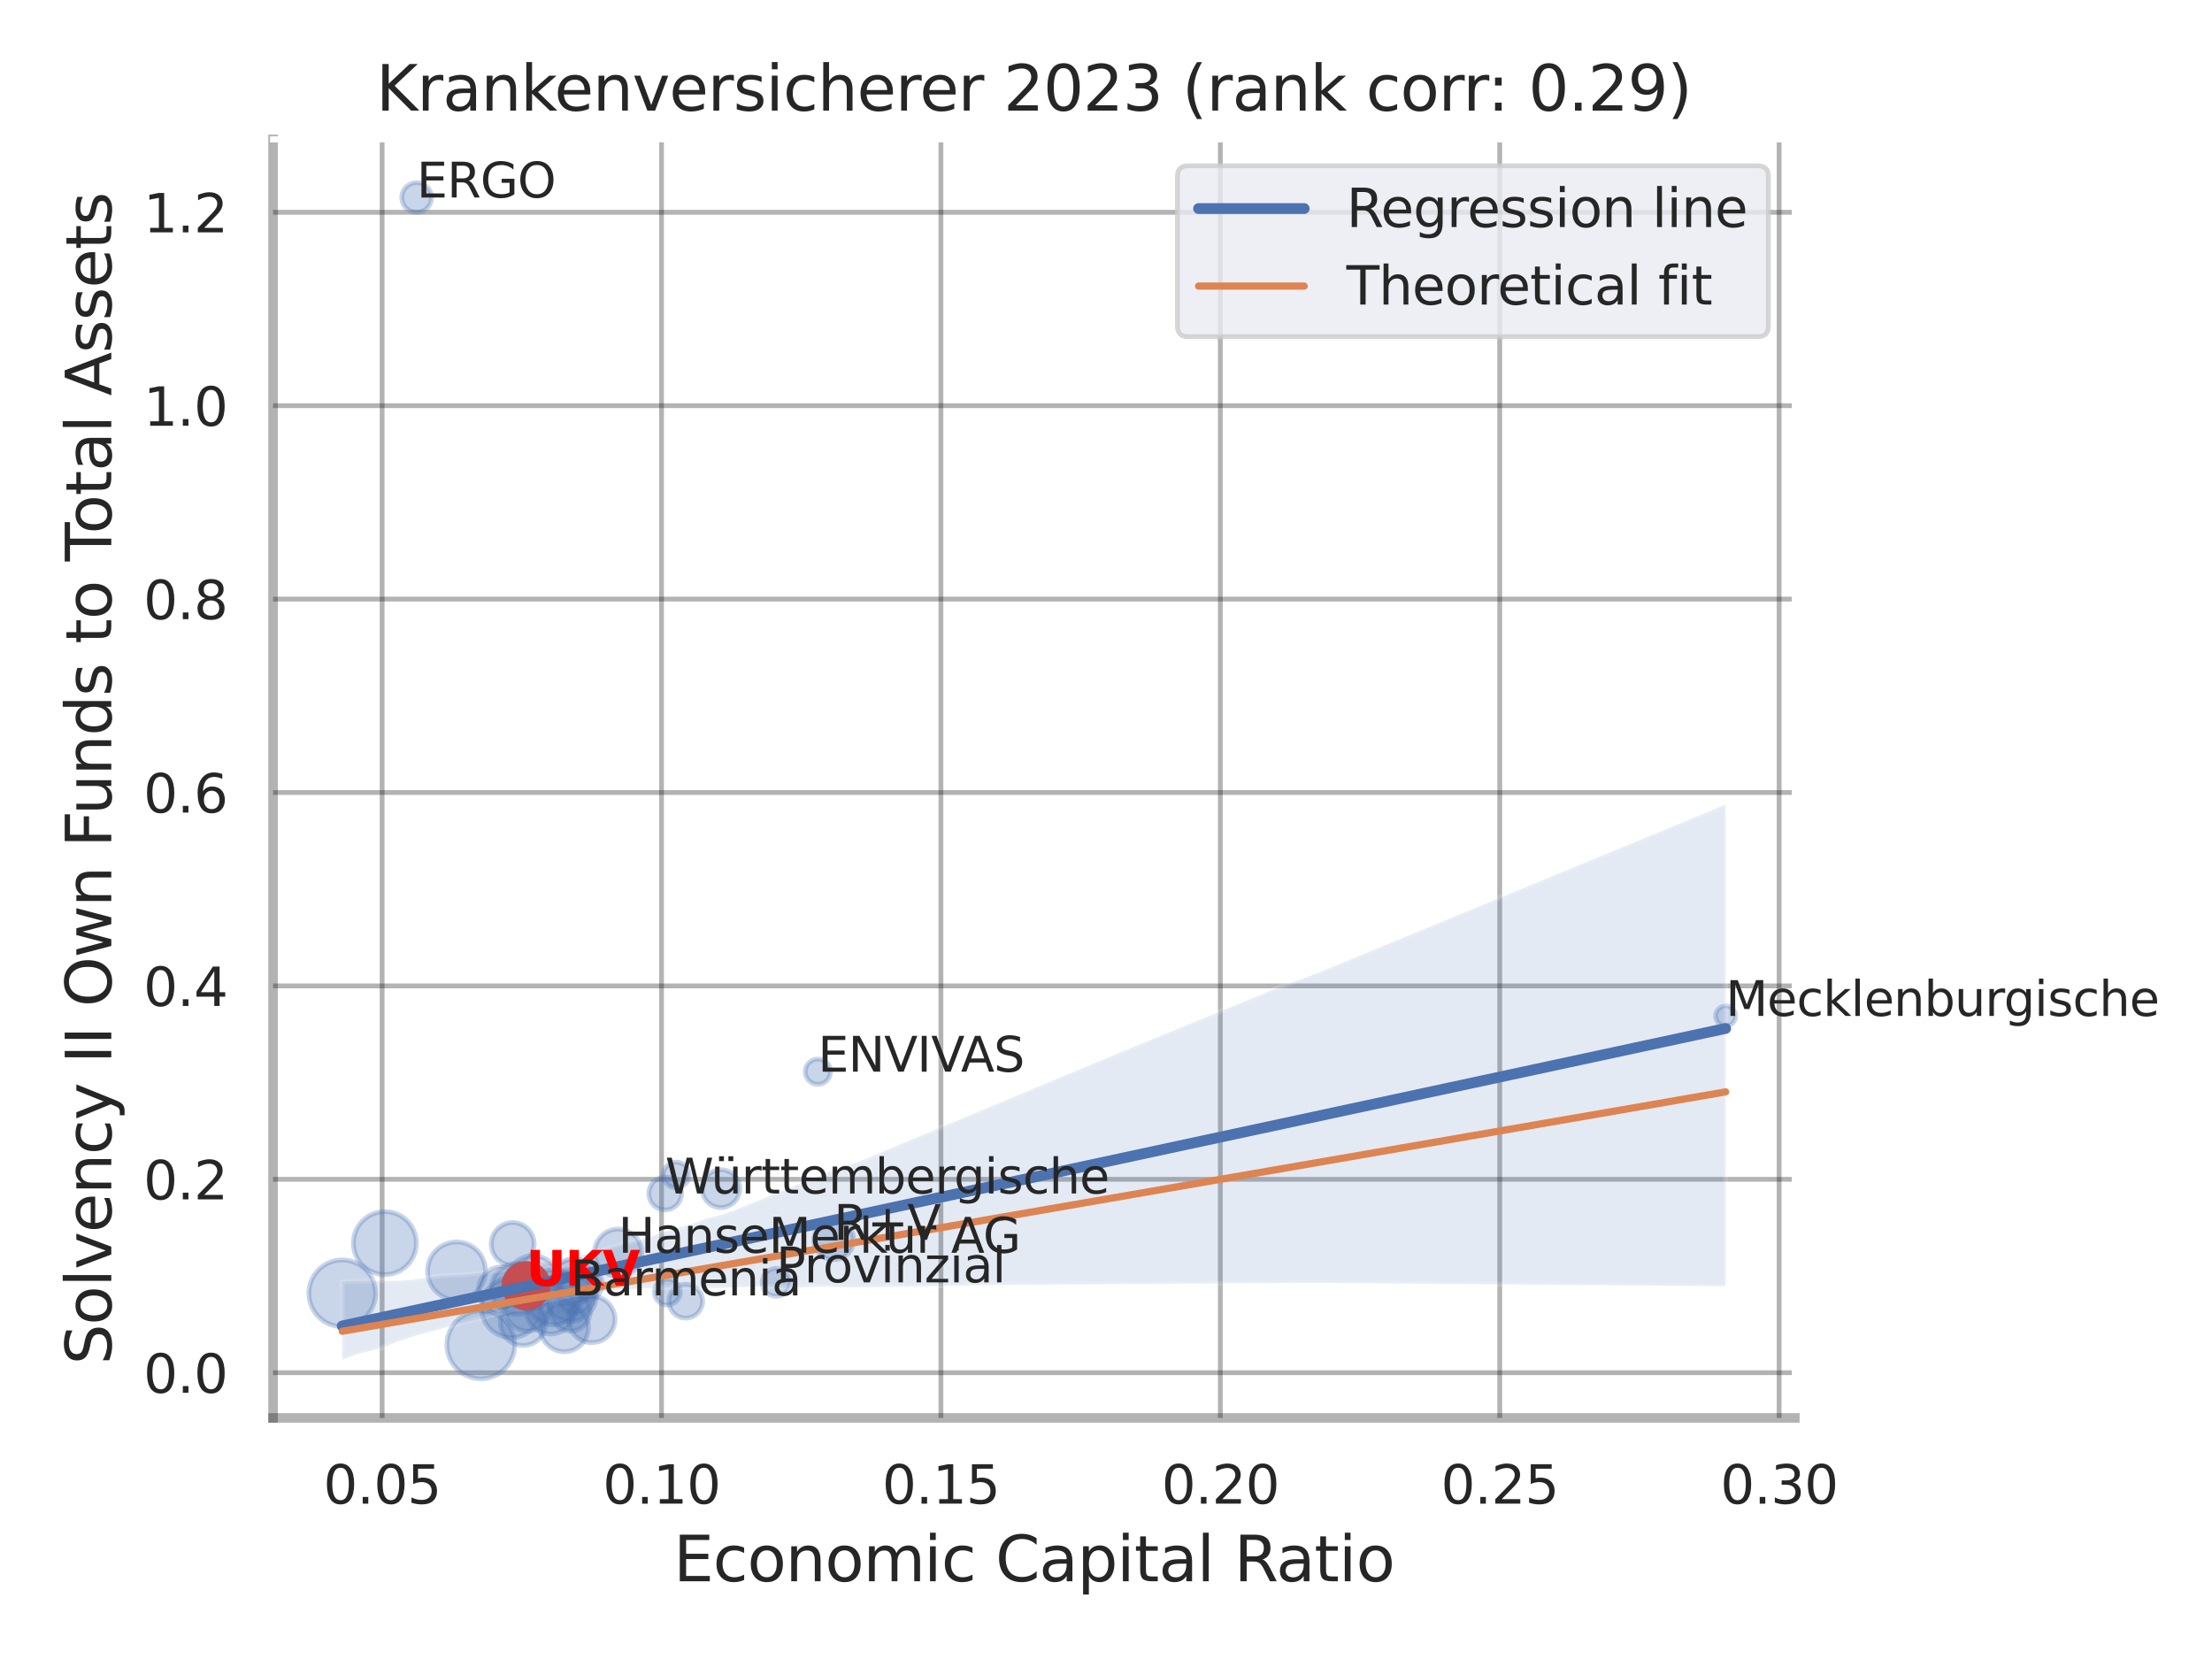 <?xml version="1.0" encoding="utf-8" standalone="no"?>
<!DOCTYPE svg PUBLIC "-//W3C//DTD SVG 1.1//EN"
  "http://www.w3.org/Graphics/SVG/1.1/DTD/svg11.dtd">
<svg xmlns:xlink="http://www.w3.org/1999/xlink" width="460.8pt" height="345.6pt" viewBox="0 0 460.8 345.6" xmlns="http://www.w3.org/2000/svg" version="1.1">
 <defs>
  <style type="text/css">*{stroke-linejoin: round; stroke-linecap: butt}</style>
 </defs>
 <g id="figure_1">
  <g id="patch_1">
   <path d="M 0 345.6 
L 460.8 345.6 
L 460.8 0 
L 0 0 
z
" style="fill: #ffffff"/>
  </g>
  <g id="axes_1">
   <g id="patch_2">
    <path d="M 56.88 295.38 
L 373.893 295.38 
L 373.893 29.04 
L 56.88 29.04 
z
" style="fill: #ffffff"/>
   </g>
   <g id="matplotlib.axis_1">
    <g id="xtick_1">
     <g id="line2d_1">
      <path d="M 79.605 295.38 
L 79.605 29.04 
" clip-path="url(#p8a36f78877)" style="fill: none; stroke: #000000; stroke-opacity: 0.3; stroke-linecap: round"/>
     </g>
     <g id="text_1">
      <!-- 0.05 -->
      <g style="fill: #262626" transform="translate(67.359 313.238) scale(0.11 -0.11)">
       <defs>
        <path id="DejaVuSans-30" d="M 2034 4250 
Q 1547 4250 1301 3770 
Q 1056 3291 1056 2328 
Q 1056 1369 1301 889 
Q 1547 409 2034 409 
Q 2525 409 2770 889 
Q 3016 1369 3016 2328 
Q 3016 3291 2770 3770 
Q 2525 4250 2034 4250 
z
M 2034 4750 
Q 2819 4750 3233 4129 
Q 3647 3509 3647 2328 
Q 3647 1150 3233 529 
Q 2819 -91 2034 -91 
Q 1250 -91 836 529 
Q 422 1150 422 2328 
Q 422 3509 836 4129 
Q 1250 4750 2034 4750 
z
" transform="scale(0.016)"/>
        <path id="DejaVuSans-2e" d="M 684 794 
L 1344 794 
L 1344 0 
L 684 0 
L 684 794 
z
" transform="scale(0.016)"/>
        <path id="DejaVuSans-35" d="M 691 4666 
L 3169 4666 
L 3169 4134 
L 1269 4134 
L 1269 2991 
Q 1406 3038 1543 3061 
Q 1681 3084 1819 3084 
Q 2600 3084 3056 2656 
Q 3513 2228 3513 1497 
Q 3513 744 3044 326 
Q 2575 -91 1722 -91 
Q 1428 -91 1123 -41 
Q 819 9 494 109 
L 494 744 
Q 775 591 1075 516 
Q 1375 441 1709 441 
Q 2250 441 2565 725 
Q 2881 1009 2881 1497 
Q 2881 1984 2565 2268 
Q 2250 2553 1709 2553 
Q 1456 2553 1204 2497 
Q 953 2441 691 2322 
L 691 4666 
z
" transform="scale(0.016)"/>
       </defs>
       <use xlink:href="#DejaVuSans-30"/>
       <use xlink:href="#DejaVuSans-2e" x="63.623"/>
       <use xlink:href="#DejaVuSans-30" x="95.41"/>
       <use xlink:href="#DejaVuSans-35" x="159.033"/>
      </g>
     </g>
    </g>
    <g id="xtick_2">
     <g id="line2d_2">
      <path d="M 137.809 295.38 
L 137.809 29.04 
" clip-path="url(#p8a36f78877)" style="fill: none; stroke: #000000; stroke-opacity: 0.3; stroke-linecap: round"/>
     </g>
     <g id="text_2">
      <!-- 0.10 -->
      <g style="fill: #262626" transform="translate(125.563 313.238) scale(0.11 -0.11)">
       <defs>
        <path id="DejaVuSans-31" d="M 794 531 
L 1825 531 
L 1825 4091 
L 703 3866 
L 703 4441 
L 1819 4666 
L 2450 4666 
L 2450 531 
L 3481 531 
L 3481 0 
L 794 0 
L 794 531 
z
" transform="scale(0.016)"/>
       </defs>
       <use xlink:href="#DejaVuSans-30"/>
       <use xlink:href="#DejaVuSans-2e" x="63.623"/>
       <use xlink:href="#DejaVuSans-31" x="95.41"/>
       <use xlink:href="#DejaVuSans-30" x="159.033"/>
      </g>
     </g>
    </g>
    <g id="xtick_3">
     <g id="line2d_3">
      <path d="M 196.013 295.38 
L 196.013 29.04 
" clip-path="url(#p8a36f78877)" style="fill: none; stroke: #000000; stroke-opacity: 0.3; stroke-linecap: round"/>
     </g>
     <g id="text_3">
      <!-- 0.15 -->
      <g style="fill: #262626" transform="translate(183.767 313.238) scale(0.11 -0.11)">
       <use xlink:href="#DejaVuSans-30"/>
       <use xlink:href="#DejaVuSans-2e" x="63.623"/>
       <use xlink:href="#DejaVuSans-31" x="95.41"/>
       <use xlink:href="#DejaVuSans-35" x="159.033"/>
      </g>
     </g>
    </g>
    <g id="xtick_4">
     <g id="line2d_4">
      <path d="M 254.217 295.38 
L 254.217 29.04 
" clip-path="url(#p8a36f78877)" style="fill: none; stroke: #000000; stroke-opacity: 0.3; stroke-linecap: round"/>
     </g>
     <g id="text_4">
      <!-- 0.20 -->
      <g style="fill: #262626" transform="translate(241.971 313.238) scale(0.11 -0.11)">
       <defs>
        <path id="DejaVuSans-32" d="M 1228 531 
L 3431 531 
L 3431 0 
L 469 0 
L 469 531 
Q 828 903 1448 1529 
Q 2069 2156 2228 2338 
Q 2531 2678 2651 2914 
Q 2772 3150 2772 3378 
Q 2772 3750 2511 3984 
Q 2250 4219 1831 4219 
Q 1534 4219 1204 4116 
Q 875 4013 500 3803 
L 500 4441 
Q 881 4594 1212 4672 
Q 1544 4750 1819 4750 
Q 2544 4750 2975 4387 
Q 3406 4025 3406 3419 
Q 3406 3131 3298 2873 
Q 3191 2616 2906 2266 
Q 2828 2175 2409 1742 
Q 1991 1309 1228 531 
z
" transform="scale(0.016)"/>
       </defs>
       <use xlink:href="#DejaVuSans-30"/>
       <use xlink:href="#DejaVuSans-2e" x="63.623"/>
       <use xlink:href="#DejaVuSans-32" x="95.41"/>
       <use xlink:href="#DejaVuSans-30" x="159.033"/>
      </g>
     </g>
    </g>
    <g id="xtick_5">
     <g id="line2d_5">
      <path d="M 312.421 295.38 
L 312.421 29.04 
" clip-path="url(#p8a36f78877)" style="fill: none; stroke: #000000; stroke-opacity: 0.3; stroke-linecap: round"/>
     </g>
     <g id="text_5">
      <!-- 0.25 -->
      <g style="fill: #262626" transform="translate(300.175 313.238) scale(0.11 -0.11)">
       <use xlink:href="#DejaVuSans-30"/>
       <use xlink:href="#DejaVuSans-2e" x="63.623"/>
       <use xlink:href="#DejaVuSans-32" x="95.41"/>
       <use xlink:href="#DejaVuSans-35" x="159.033"/>
      </g>
     </g>
    </g>
    <g id="xtick_6">
     <g id="line2d_6">
      <path d="M 370.625 295.38 
L 370.625 29.04 
" clip-path="url(#p8a36f78877)" style="fill: none; stroke: #000000; stroke-opacity: 0.3; stroke-linecap: round"/>
     </g>
     <g id="text_6">
      <!-- 0.30 -->
      <g style="fill: #262626" transform="translate(358.379 313.238) scale(0.11 -0.11)">
       <defs>
        <path id="DejaVuSans-33" d="M 2597 2516 
Q 3050 2419 3304 2112 
Q 3559 1806 3559 1356 
Q 3559 666 3084 287 
Q 2609 -91 1734 -91 
Q 1441 -91 1130 -33 
Q 819 25 488 141 
L 488 750 
Q 750 597 1062 519 
Q 1375 441 1716 441 
Q 2309 441 2620 675 
Q 2931 909 2931 1356 
Q 2931 1769 2642 2001 
Q 2353 2234 1838 2234 
L 1294 2234 
L 1294 2753 
L 1863 2753 
Q 2328 2753 2575 2939 
Q 2822 3125 2822 3475 
Q 2822 3834 2567 4026 
Q 2313 4219 1838 4219 
Q 1578 4219 1281 4162 
Q 984 4106 628 3988 
L 628 4550 
Q 988 4650 1302 4700 
Q 1616 4750 1894 4750 
Q 2613 4750 3031 4423 
Q 3450 4097 3450 3541 
Q 3450 3153 3228 2886 
Q 3006 2619 2597 2516 
z
" transform="scale(0.016)"/>
       </defs>
       <use xlink:href="#DejaVuSans-30"/>
       <use xlink:href="#DejaVuSans-2e" x="63.623"/>
       <use xlink:href="#DejaVuSans-33" x="95.41"/>
       <use xlink:href="#DejaVuSans-30" x="159.033"/>
      </g>
     </g>
    </g>
    <g id="text_7">
     <!-- Economic Capital Ratio -->
     <g style="fill: #262626" transform="translate(140.312 329.404) scale(0.13 -0.13)">
      <defs>
       <path id="DejaVuSans-45" d="M 628 4666 
L 3578 4666 
L 3578 4134 
L 1259 4134 
L 1259 2753 
L 3481 2753 
L 3481 2222 
L 1259 2222 
L 1259 531 
L 3634 531 
L 3634 0 
L 628 0 
L 628 4666 
z
" transform="scale(0.016)"/>
       <path id="DejaVuSans-63" d="M 3122 3366 
L 3122 2828 
Q 2878 2963 2633 3030 
Q 2388 3097 2138 3097 
Q 1578 3097 1268 2742 
Q 959 2388 959 1747 
Q 959 1106 1268 751 
Q 1578 397 2138 397 
Q 2388 397 2633 464 
Q 2878 531 3122 666 
L 3122 134 
Q 2881 22 2623 -34 
Q 2366 -91 2075 -91 
Q 1284 -91 818 406 
Q 353 903 353 1747 
Q 353 2603 823 3093 
Q 1294 3584 2113 3584 
Q 2378 3584 2631 3529 
Q 2884 3475 3122 3366 
z
" transform="scale(0.016)"/>
       <path id="DejaVuSans-6f" d="M 1959 3097 
Q 1497 3097 1228 2736 
Q 959 2375 959 1747 
Q 959 1119 1226 758 
Q 1494 397 1959 397 
Q 2419 397 2687 759 
Q 2956 1122 2956 1747 
Q 2956 2369 2687 2733 
Q 2419 3097 1959 3097 
z
M 1959 3584 
Q 2709 3584 3137 3096 
Q 3566 2609 3566 1747 
Q 3566 888 3137 398 
Q 2709 -91 1959 -91 
Q 1206 -91 779 398 
Q 353 888 353 1747 
Q 353 2609 779 3096 
Q 1206 3584 1959 3584 
z
" transform="scale(0.016)"/>
       <path id="DejaVuSans-6e" d="M 3513 2113 
L 3513 0 
L 2938 0 
L 2938 2094 
Q 2938 2591 2744 2837 
Q 2550 3084 2163 3084 
Q 1697 3084 1428 2787 
Q 1159 2491 1159 1978 
L 1159 0 
L 581 0 
L 581 3500 
L 1159 3500 
L 1159 2956 
Q 1366 3272 1645 3428 
Q 1925 3584 2291 3584 
Q 2894 3584 3203 3211 
Q 3513 2838 3513 2113 
z
" transform="scale(0.016)"/>
       <path id="DejaVuSans-6d" d="M 3328 2828 
Q 3544 3216 3844 3400 
Q 4144 3584 4550 3584 
Q 5097 3584 5394 3201 
Q 5691 2819 5691 2113 
L 5691 0 
L 5113 0 
L 5113 2094 
Q 5113 2597 4934 2840 
Q 4756 3084 4391 3084 
Q 3944 3084 3684 2787 
Q 3425 2491 3425 1978 
L 3425 0 
L 2847 0 
L 2847 2094 
Q 2847 2600 2669 2842 
Q 2491 3084 2119 3084 
Q 1678 3084 1418 2786 
Q 1159 2488 1159 1978 
L 1159 0 
L 581 0 
L 581 3500 
L 1159 3500 
L 1159 2956 
Q 1356 3278 1631 3431 
Q 1906 3584 2284 3584 
Q 2666 3584 2933 3390 
Q 3200 3197 3328 2828 
z
" transform="scale(0.016)"/>
       <path id="DejaVuSans-69" d="M 603 3500 
L 1178 3500 
L 1178 0 
L 603 0 
L 603 3500 
z
M 603 4863 
L 1178 4863 
L 1178 4134 
L 603 4134 
L 603 4863 
z
" transform="scale(0.016)"/>
       <path id="DejaVuSans-20" transform="scale(0.016)"/>
       <path id="DejaVuSans-43" d="M 4122 4306 
L 4122 3641 
Q 3803 3938 3442 4084 
Q 3081 4231 2675 4231 
Q 1875 4231 1450 3742 
Q 1025 3253 1025 2328 
Q 1025 1406 1450 917 
Q 1875 428 2675 428 
Q 3081 428 3442 575 
Q 3803 722 4122 1019 
L 4122 359 
Q 3791 134 3420 21 
Q 3050 -91 2638 -91 
Q 1578 -91 968 557 
Q 359 1206 359 2328 
Q 359 3453 968 4101 
Q 1578 4750 2638 4750 
Q 3056 4750 3426 4639 
Q 3797 4528 4122 4306 
z
" transform="scale(0.016)"/>
       <path id="DejaVuSans-61" d="M 2194 1759 
Q 1497 1759 1228 1600 
Q 959 1441 959 1056 
Q 959 750 1161 570 
Q 1363 391 1709 391 
Q 2188 391 2477 730 
Q 2766 1069 2766 1631 
L 2766 1759 
L 2194 1759 
z
M 3341 1997 
L 3341 0 
L 2766 0 
L 2766 531 
Q 2569 213 2275 61 
Q 1981 -91 1556 -91 
Q 1019 -91 701 211 
Q 384 513 384 1019 
Q 384 1609 779 1909 
Q 1175 2209 1959 2209 
L 2766 2209 
L 2766 2266 
Q 2766 2663 2505 2880 
Q 2244 3097 1772 3097 
Q 1472 3097 1187 3025 
Q 903 2953 641 2809 
L 641 3341 
Q 956 3463 1253 3523 
Q 1550 3584 1831 3584 
Q 2591 3584 2966 3190 
Q 3341 2797 3341 1997 
z
" transform="scale(0.016)"/>
       <path id="DejaVuSans-70" d="M 1159 525 
L 1159 -1331 
L 581 -1331 
L 581 3500 
L 1159 3500 
L 1159 2969 
Q 1341 3281 1617 3432 
Q 1894 3584 2278 3584 
Q 2916 3584 3314 3078 
Q 3713 2572 3713 1747 
Q 3713 922 3314 415 
Q 2916 -91 2278 -91 
Q 1894 -91 1617 61 
Q 1341 213 1159 525 
z
M 3116 1747 
Q 3116 2381 2855 2742 
Q 2594 3103 2138 3103 
Q 1681 3103 1420 2742 
Q 1159 2381 1159 1747 
Q 1159 1113 1420 752 
Q 1681 391 2138 391 
Q 2594 391 2855 752 
Q 3116 1113 3116 1747 
z
" transform="scale(0.016)"/>
       <path id="DejaVuSans-74" d="M 1172 4494 
L 1172 3500 
L 2356 3500 
L 2356 3053 
L 1172 3053 
L 1172 1153 
Q 1172 725 1289 603 
Q 1406 481 1766 481 
L 2356 481 
L 2356 0 
L 1766 0 
Q 1100 0 847 248 
Q 594 497 594 1153 
L 594 3053 
L 172 3053 
L 172 3500 
L 594 3500 
L 594 4494 
L 1172 4494 
z
" transform="scale(0.016)"/>
       <path id="DejaVuSans-6c" d="M 603 4863 
L 1178 4863 
L 1178 0 
L 603 0 
L 603 4863 
z
" transform="scale(0.016)"/>
       <path id="DejaVuSans-52" d="M 2841 2188 
Q 3044 2119 3236 1894 
Q 3428 1669 3622 1275 
L 4263 0 
L 3584 0 
L 2988 1197 
Q 2756 1666 2539 1819 
Q 2322 1972 1947 1972 
L 1259 1972 
L 1259 0 
L 628 0 
L 628 4666 
L 2053 4666 
Q 2853 4666 3247 4331 
Q 3641 3997 3641 3322 
Q 3641 2881 3436 2590 
Q 3231 2300 2841 2188 
z
M 1259 4147 
L 1259 2491 
L 2053 2491 
Q 2509 2491 2742 2702 
Q 2975 2913 2975 3322 
Q 2975 3731 2742 3939 
Q 2509 4147 2053 4147 
L 1259 4147 
z
" transform="scale(0.016)"/>
      </defs>
      <use xlink:href="#DejaVuSans-45"/>
      <use xlink:href="#DejaVuSans-63" x="63.184"/>
      <use xlink:href="#DejaVuSans-6f" x="118.164"/>
      <use xlink:href="#DejaVuSans-6e" x="179.346"/>
      <use xlink:href="#DejaVuSans-6f" x="242.725"/>
      <use xlink:href="#DejaVuSans-6d" x="303.906"/>
      <use xlink:href="#DejaVuSans-69" x="401.318"/>
      <use xlink:href="#DejaVuSans-63" x="429.102"/>
      <use xlink:href="#DejaVuSans-20" x="484.082"/>
      <use xlink:href="#DejaVuSans-43" x="515.869"/>
      <use xlink:href="#DejaVuSans-61" x="585.693"/>
      <use xlink:href="#DejaVuSans-70" x="646.973"/>
      <use xlink:href="#DejaVuSans-69" x="710.449"/>
      <use xlink:href="#DejaVuSans-74" x="738.232"/>
      <use xlink:href="#DejaVuSans-61" x="777.441"/>
      <use xlink:href="#DejaVuSans-6c" x="838.721"/>
      <use xlink:href="#DejaVuSans-20" x="866.504"/>
      <use xlink:href="#DejaVuSans-52" x="898.291"/>
      <use xlink:href="#DejaVuSans-61" x="965.523"/>
      <use xlink:href="#DejaVuSans-74" x="1026.803"/>
      <use xlink:href="#DejaVuSans-69" x="1066.012"/>
      <use xlink:href="#DejaVuSans-6f" x="1093.795"/>
     </g>
    </g>
   </g>
   <g id="matplotlib.axis_2">
    <g id="ytick_1">
     <g id="line2d_7">
      <path d="M 56.88 285.962 
L 373.893 285.962 
" clip-path="url(#p8a36f78877)" style="fill: none; stroke: #000000; stroke-opacity: 0.3; stroke-linecap: round"/>
     </g>
     <g id="text_8">
      <!-- 0.0 -->
      <g style="fill: #262626" transform="translate(29.887 290.141) scale(0.11 -0.11)">
       <use xlink:href="#DejaVuSans-30"/>
       <use xlink:href="#DejaVuSans-2e" x="63.623"/>
       <use xlink:href="#DejaVuSans-30" x="95.41"/>
      </g>
     </g>
    </g>
    <g id="ytick_2">
     <g id="line2d_8">
      <path d="M 56.88 245.672 
L 373.893 245.672 
" clip-path="url(#p8a36f78877)" style="fill: none; stroke: #000000; stroke-opacity: 0.3; stroke-linecap: round"/>
     </g>
     <g id="text_9">
      <!-- 0.2 -->
      <g style="fill: #262626" transform="translate(29.887 249.852) scale(0.11 -0.11)">
       <use xlink:href="#DejaVuSans-30"/>
       <use xlink:href="#DejaVuSans-2e" x="63.623"/>
       <use xlink:href="#DejaVuSans-32" x="95.41"/>
      </g>
     </g>
    </g>
    <g id="ytick_3">
     <g id="line2d_9">
      <path d="M 56.88 205.383 
L 373.893 205.383 
" clip-path="url(#p8a36f78877)" style="fill: none; stroke: #000000; stroke-opacity: 0.3; stroke-linecap: round"/>
     </g>
     <g id="text_10">
      <!-- 0.4 -->
      <g style="fill: #262626" transform="translate(29.887 209.562) scale(0.11 -0.11)">
       <defs>
        <path id="DejaVuSans-34" d="M 2419 4116 
L 825 1625 
L 2419 1625 
L 2419 4116 
z
M 2253 4666 
L 3047 4666 
L 3047 1625 
L 3713 1625 
L 3713 1100 
L 3047 1100 
L 3047 0 
L 2419 0 
L 2419 1100 
L 313 1100 
L 313 1709 
L 2253 4666 
z
" transform="scale(0.016)"/>
       </defs>
       <use xlink:href="#DejaVuSans-30"/>
       <use xlink:href="#DejaVuSans-2e" x="63.623"/>
       <use xlink:href="#DejaVuSans-34" x="95.41"/>
      </g>
     </g>
    </g>
    <g id="ytick_4">
     <g id="line2d_10">
      <path d="M 56.88 165.093 
L 373.893 165.093 
" clip-path="url(#p8a36f78877)" style="fill: none; stroke: #000000; stroke-opacity: 0.3; stroke-linecap: round"/>
     </g>
     <g id="text_11">
      <!-- 0.6 -->
      <g style="fill: #262626" transform="translate(29.887 169.273) scale(0.11 -0.11)">
       <defs>
        <path id="DejaVuSans-36" d="M 2113 2584 
Q 1688 2584 1439 2293 
Q 1191 2003 1191 1497 
Q 1191 994 1439 701 
Q 1688 409 2113 409 
Q 2538 409 2786 701 
Q 3034 994 3034 1497 
Q 3034 2003 2786 2293 
Q 2538 2584 2113 2584 
z
M 3366 4563 
L 3366 3988 
Q 3128 4100 2886 4159 
Q 2644 4219 2406 4219 
Q 1781 4219 1451 3797 
Q 1122 3375 1075 2522 
Q 1259 2794 1537 2939 
Q 1816 3084 2150 3084 
Q 2853 3084 3261 2657 
Q 3669 2231 3669 1497 
Q 3669 778 3244 343 
Q 2819 -91 2113 -91 
Q 1303 -91 875 529 
Q 447 1150 447 2328 
Q 447 3434 972 4092 
Q 1497 4750 2381 4750 
Q 2619 4750 2861 4703 
Q 3103 4656 3366 4563 
z
" transform="scale(0.016)"/>
       </defs>
       <use xlink:href="#DejaVuSans-30"/>
       <use xlink:href="#DejaVuSans-2e" x="63.623"/>
       <use xlink:href="#DejaVuSans-36" x="95.41"/>
      </g>
     </g>
    </g>
    <g id="ytick_5">
     <g id="line2d_11">
      <path d="M 56.88 124.804 
L 373.893 124.804 
" clip-path="url(#p8a36f78877)" style="fill: none; stroke: #000000; stroke-opacity: 0.3; stroke-linecap: round"/>
     </g>
     <g id="text_12">
      <!-- 0.8 -->
      <g style="fill: #262626" transform="translate(29.887 128.983) scale(0.11 -0.11)">
       <defs>
        <path id="DejaVuSans-38" d="M 2034 2216 
Q 1584 2216 1326 1975 
Q 1069 1734 1069 1313 
Q 1069 891 1326 650 
Q 1584 409 2034 409 
Q 2484 409 2743 651 
Q 3003 894 3003 1313 
Q 3003 1734 2745 1975 
Q 2488 2216 2034 2216 
z
M 1403 2484 
Q 997 2584 770 2862 
Q 544 3141 544 3541 
Q 544 4100 942 4425 
Q 1341 4750 2034 4750 
Q 2731 4750 3128 4425 
Q 3525 4100 3525 3541 
Q 3525 3141 3298 2862 
Q 3072 2584 2669 2484 
Q 3125 2378 3379 2068 
Q 3634 1759 3634 1313 
Q 3634 634 3220 271 
Q 2806 -91 2034 -91 
Q 1263 -91 848 271 
Q 434 634 434 1313 
Q 434 1759 690 2068 
Q 947 2378 1403 2484 
z
M 1172 3481 
Q 1172 3119 1398 2916 
Q 1625 2713 2034 2713 
Q 2441 2713 2670 2916 
Q 2900 3119 2900 3481 
Q 2900 3844 2670 4047 
Q 2441 4250 2034 4250 
Q 1625 4250 1398 4047 
Q 1172 3844 1172 3481 
z
" transform="scale(0.016)"/>
       </defs>
       <use xlink:href="#DejaVuSans-30"/>
       <use xlink:href="#DejaVuSans-2e" x="63.623"/>
       <use xlink:href="#DejaVuSans-38" x="95.41"/>
      </g>
     </g>
    </g>
    <g id="ytick_6">
     <g id="line2d_12">
      <path d="M 56.88 84.514 
L 373.893 84.514 
" clip-path="url(#p8a36f78877)" style="fill: none; stroke: #000000; stroke-opacity: 0.3; stroke-linecap: round"/>
     </g>
     <g id="text_13">
      <!-- 1.0 -->
      <g style="fill: #262626" transform="translate(29.887 88.694) scale(0.11 -0.11)">
       <use xlink:href="#DejaVuSans-31"/>
       <use xlink:href="#DejaVuSans-2e" x="63.623"/>
       <use xlink:href="#DejaVuSans-30" x="95.41"/>
      </g>
     </g>
    </g>
    <g id="ytick_7">
     <g id="line2d_13">
      <path d="M 56.88 44.225 
L 373.893 44.225 
" clip-path="url(#p8a36f78877)" style="fill: none; stroke: #000000; stroke-opacity: 0.3; stroke-linecap: round"/>
     </g>
     <g id="text_14">
      <!-- 1.2 -->
      <g style="fill: #262626" transform="translate(29.887 48.404) scale(0.11 -0.11)">
       <use xlink:href="#DejaVuSans-31"/>
       <use xlink:href="#DejaVuSans-2e" x="63.623"/>
       <use xlink:href="#DejaVuSans-32" x="95.41"/>
      </g>
     </g>
    </g>
    <g id="text_15">
     <!-- Solvency II Own Funds to Total Assets -->
     <g style="fill: #262626" transform="translate(23.183 284.278) rotate(-90) scale(0.13 -0.13)">
      <defs>
       <path id="DejaVuSans-53" d="M 3425 4513 
L 3425 3897 
Q 3066 4069 2747 4153 
Q 2428 4238 2131 4238 
Q 1616 4238 1336 4038 
Q 1056 3838 1056 3469 
Q 1056 3159 1242 3001 
Q 1428 2844 1947 2747 
L 2328 2669 
Q 3034 2534 3370 2195 
Q 3706 1856 3706 1288 
Q 3706 609 3251 259 
Q 2797 -91 1919 -91 
Q 1588 -91 1214 -16 
Q 841 59 441 206 
L 441 856 
Q 825 641 1194 531 
Q 1563 422 1919 422 
Q 2459 422 2753 634 
Q 3047 847 3047 1241 
Q 3047 1584 2836 1778 
Q 2625 1972 2144 2069 
L 1759 2144 
Q 1053 2284 737 2584 
Q 422 2884 422 3419 
Q 422 4038 858 4394 
Q 1294 4750 2059 4750 
Q 2388 4750 2728 4690 
Q 3069 4631 3425 4513 
z
" transform="scale(0.016)"/>
       <path id="DejaVuSans-76" d="M 191 3500 
L 800 3500 
L 1894 563 
L 2988 3500 
L 3597 3500 
L 2284 0 
L 1503 0 
L 191 3500 
z
" transform="scale(0.016)"/>
       <path id="DejaVuSans-65" d="M 3597 1894 
L 3597 1613 
L 953 1613 
Q 991 1019 1311 708 
Q 1631 397 2203 397 
Q 2534 397 2845 478 
Q 3156 559 3463 722 
L 3463 178 
Q 3153 47 2828 -22 
Q 2503 -91 2169 -91 
Q 1331 -91 842 396 
Q 353 884 353 1716 
Q 353 2575 817 3079 
Q 1281 3584 2069 3584 
Q 2775 3584 3186 3129 
Q 3597 2675 3597 1894 
z
M 3022 2063 
Q 3016 2534 2758 2815 
Q 2500 3097 2075 3097 
Q 1594 3097 1305 2825 
Q 1016 2553 972 2059 
L 3022 2063 
z
" transform="scale(0.016)"/>
       <path id="DejaVuSans-79" d="M 2059 -325 
Q 1816 -950 1584 -1140 
Q 1353 -1331 966 -1331 
L 506 -1331 
L 506 -850 
L 844 -850 
Q 1081 -850 1212 -737 
Q 1344 -625 1503 -206 
L 1606 56 
L 191 3500 
L 800 3500 
L 1894 763 
L 2988 3500 
L 3597 3500 
L 2059 -325 
z
" transform="scale(0.016)"/>
       <path id="DejaVuSans-49" d="M 628 4666 
L 1259 4666 
L 1259 0 
L 628 0 
L 628 4666 
z
" transform="scale(0.016)"/>
       <path id="DejaVuSans-4f" d="M 2522 4238 
Q 1834 4238 1429 3725 
Q 1025 3213 1025 2328 
Q 1025 1447 1429 934 
Q 1834 422 2522 422 
Q 3209 422 3611 934 
Q 4013 1447 4013 2328 
Q 4013 3213 3611 3725 
Q 3209 4238 2522 4238 
z
M 2522 4750 
Q 3503 4750 4090 4092 
Q 4678 3434 4678 2328 
Q 4678 1225 4090 567 
Q 3503 -91 2522 -91 
Q 1538 -91 948 565 
Q 359 1222 359 2328 
Q 359 3434 948 4092 
Q 1538 4750 2522 4750 
z
" transform="scale(0.016)"/>
       <path id="DejaVuSans-77" d="M 269 3500 
L 844 3500 
L 1563 769 
L 2278 3500 
L 2956 3500 
L 3675 769 
L 4391 3500 
L 4966 3500 
L 4050 0 
L 3372 0 
L 2619 2869 
L 1863 0 
L 1184 0 
L 269 3500 
z
" transform="scale(0.016)"/>
       <path id="DejaVuSans-46" d="M 628 4666 
L 3309 4666 
L 3309 4134 
L 1259 4134 
L 1259 2759 
L 3109 2759 
L 3109 2228 
L 1259 2228 
L 1259 0 
L 628 0 
L 628 4666 
z
" transform="scale(0.016)"/>
       <path id="DejaVuSans-75" d="M 544 1381 
L 544 3500 
L 1119 3500 
L 1119 1403 
Q 1119 906 1312 657 
Q 1506 409 1894 409 
Q 2359 409 2629 706 
Q 2900 1003 2900 1516 
L 2900 3500 
L 3475 3500 
L 3475 0 
L 2900 0 
L 2900 538 
Q 2691 219 2414 64 
Q 2138 -91 1772 -91 
Q 1169 -91 856 284 
Q 544 659 544 1381 
z
M 1991 3584 
L 1991 3584 
z
" transform="scale(0.016)"/>
       <path id="DejaVuSans-64" d="M 2906 2969 
L 2906 4863 
L 3481 4863 
L 3481 0 
L 2906 0 
L 2906 525 
Q 2725 213 2448 61 
Q 2172 -91 1784 -91 
Q 1150 -91 751 415 
Q 353 922 353 1747 
Q 353 2572 751 3078 
Q 1150 3584 1784 3584 
Q 2172 3584 2448 3432 
Q 2725 3281 2906 2969 
z
M 947 1747 
Q 947 1113 1208 752 
Q 1469 391 1925 391 
Q 2381 391 2643 752 
Q 2906 1113 2906 1747 
Q 2906 2381 2643 2742 
Q 2381 3103 1925 3103 
Q 1469 3103 1208 2742 
Q 947 2381 947 1747 
z
" transform="scale(0.016)"/>
       <path id="DejaVuSans-73" d="M 2834 3397 
L 2834 2853 
Q 2591 2978 2328 3040 
Q 2066 3103 1784 3103 
Q 1356 3103 1142 2972 
Q 928 2841 928 2578 
Q 928 2378 1081 2264 
Q 1234 2150 1697 2047 
L 1894 2003 
Q 2506 1872 2764 1633 
Q 3022 1394 3022 966 
Q 3022 478 2636 193 
Q 2250 -91 1575 -91 
Q 1294 -91 989 -36 
Q 684 19 347 128 
L 347 722 
Q 666 556 975 473 
Q 1284 391 1588 391 
Q 1994 391 2212 530 
Q 2431 669 2431 922 
Q 2431 1156 2273 1281 
Q 2116 1406 1581 1522 
L 1381 1569 
Q 847 1681 609 1914 
Q 372 2147 372 2553 
Q 372 3047 722 3315 
Q 1072 3584 1716 3584 
Q 2034 3584 2315 3537 
Q 2597 3491 2834 3397 
z
" transform="scale(0.016)"/>
       <path id="DejaVuSans-54" d="M -19 4666 
L 3928 4666 
L 3928 4134 
L 2272 4134 
L 2272 0 
L 1638 0 
L 1638 4134 
L -19 4134 
L -19 4666 
z
" transform="scale(0.016)"/>
       <path id="DejaVuSans-41" d="M 2188 4044 
L 1331 1722 
L 3047 1722 
L 2188 4044 
z
M 1831 4666 
L 2547 4666 
L 4325 0 
L 3669 0 
L 3244 1197 
L 1141 1197 
L 716 0 
L 50 0 
L 1831 4666 
z
" transform="scale(0.016)"/>
      </defs>
      <use xlink:href="#DejaVuSans-53"/>
      <use xlink:href="#DejaVuSans-6f" x="63.477"/>
      <use xlink:href="#DejaVuSans-6c" x="124.658"/>
      <use xlink:href="#DejaVuSans-76" x="152.441"/>
      <use xlink:href="#DejaVuSans-65" x="211.621"/>
      <use xlink:href="#DejaVuSans-6e" x="273.145"/>
      <use xlink:href="#DejaVuSans-63" x="336.523"/>
      <use xlink:href="#DejaVuSans-79" x="391.504"/>
      <use xlink:href="#DejaVuSans-20" x="450.684"/>
      <use xlink:href="#DejaVuSans-49" x="482.471"/>
      <use xlink:href="#DejaVuSans-49" x="511.963"/>
      <use xlink:href="#DejaVuSans-20" x="541.455"/>
      <use xlink:href="#DejaVuSans-4f" x="573.242"/>
      <use xlink:href="#DejaVuSans-77" x="651.953"/>
      <use xlink:href="#DejaVuSans-6e" x="733.74"/>
      <use xlink:href="#DejaVuSans-20" x="797.119"/>
      <use xlink:href="#DejaVuSans-46" x="828.906"/>
      <use xlink:href="#DejaVuSans-75" x="880.926"/>
      <use xlink:href="#DejaVuSans-6e" x="944.305"/>
      <use xlink:href="#DejaVuSans-64" x="1007.684"/>
      <use xlink:href="#DejaVuSans-73" x="1071.16"/>
      <use xlink:href="#DejaVuSans-20" x="1123.26"/>
      <use xlink:href="#DejaVuSans-74" x="1155.047"/>
      <use xlink:href="#DejaVuSans-6f" x="1194.256"/>
      <use xlink:href="#DejaVuSans-20" x="1255.438"/>
      <use xlink:href="#DejaVuSans-54" x="1287.225"/>
      <use xlink:href="#DejaVuSans-6f" x="1331.309"/>
      <use xlink:href="#DejaVuSans-74" x="1392.49"/>
      <use xlink:href="#DejaVuSans-61" x="1431.699"/>
      <use xlink:href="#DejaVuSans-6c" x="1492.979"/>
      <use xlink:href="#DejaVuSans-20" x="1520.762"/>
      <use xlink:href="#DejaVuSans-41" x="1552.549"/>
      <use xlink:href="#DejaVuSans-73" x="1620.957"/>
      <use xlink:href="#DejaVuSans-73" x="1673.057"/>
      <use xlink:href="#DejaVuSans-65" x="1725.156"/>
      <use xlink:href="#DejaVuSans-74" x="1786.68"/>
      <use xlink:href="#DejaVuSans-73" x="1825.889"/>
     </g>
    </g>
   </g>
   <g id="PathCollection_1">
    <path d="M 111.01 272.541 
C 112.465 272.541 113.861 271.963 114.889 270.934 
C 115.918 269.905 116.496 268.51 116.496 267.055 
C 116.496 265.6 115.918 264.204 114.889 263.175 
C 113.861 262.146 112.465 261.568 111.01 261.568 
C 109.555 261.568 108.159 262.146 107.131 263.175 
C 106.102 264.204 105.524 265.6 105.524 267.055 
C 105.524 268.51 106.102 269.905 107.131 270.934 
C 108.159 271.963 109.555 272.541 111.01 272.541 
z
" clip-path="url(#p8a36f78877)" style="fill: #4c72b0; fill-opacity: 0.3; stroke: #4c72b0; stroke-opacity: 0.3"/>
    <path d="M 106.511 278.652 
C 108.161 278.652 109.744 277.996 110.911 276.829 
C 112.078 275.662 112.734 274.079 112.734 272.429 
C 112.734 270.778 112.078 269.195 110.911 268.028 
C 109.744 266.861 108.161 266.205 106.511 266.205 
C 104.86 266.205 103.277 266.861 102.11 268.028 
C 100.943 269.195 100.287 270.778 100.287 272.429 
C 100.287 274.079 100.943 275.662 102.11 276.829 
C 103.277 277.996 104.86 278.652 106.511 278.652 
z
" clip-path="url(#p8a36f78877)" style="fill: #4c72b0; fill-opacity: 0.3; stroke: #4c72b0; stroke-opacity: 0.3"/>
    <path d="M 115.278 275.976 
C 116.796 275.976 118.251 275.373 119.324 274.3 
C 120.397 273.227 121 271.772 121 270.254 
C 121 268.737 120.397 267.281 119.324 266.208 
C 118.251 265.135 116.796 264.532 115.278 264.532 
C 113.761 264.532 112.305 265.135 111.232 266.208 
C 110.159 267.281 109.556 268.737 109.556 270.254 
C 109.556 271.772 110.159 273.227 111.232 274.3 
C 112.305 275.373 113.761 275.976 115.278 275.976 
z
" clip-path="url(#p8a36f78877)" style="fill: #4c72b0; fill-opacity: 0.3; stroke: #4c72b0; stroke-opacity: 0.3"/>
    <path d="M 104.523 273.689 
C 105.817 273.689 107.059 273.175 107.975 272.259 
C 108.89 271.344 109.405 270.102 109.405 268.807 
C 109.405 267.513 108.89 266.271 107.975 265.355 
C 107.059 264.44 105.817 263.925 104.523 263.925 
C 103.228 263.925 101.986 264.44 101.071 265.355 
C 100.155 266.271 99.641 267.513 99.641 268.807 
C 99.641 270.102 100.155 271.344 101.071 272.259 
C 101.986 273.175 103.228 273.689 104.523 273.689 
z
" clip-path="url(#p8a36f78877)" style="fill: #4c72b0; fill-opacity: 0.3; stroke: #4c72b0; stroke-opacity: 0.3"/>
    <path d="M 100.165 287.215 
C 102.04 287.215 103.839 286.47 105.165 285.144 
C 106.491 283.818 107.236 282.019 107.236 280.144 
C 107.236 278.269 106.491 276.47 105.165 275.144 
C 103.839 273.818 102.04 273.073 100.165 273.073 
C 98.29 273.073 96.491 273.818 95.165 275.144 
C 93.839 276.47 93.094 278.269 93.094 280.144 
C 93.094 282.019 93.839 283.818 95.165 285.144 
C 96.491 286.47 98.29 287.215 100.165 287.215 
z
" clip-path="url(#p8a36f78877)" style="fill: #4c72b0; fill-opacity: 0.3; stroke: #4c72b0; stroke-opacity: 0.3"/>
    <path d="M 80.173 265.518 
C 81.913 265.518 83.582 264.827 84.812 263.597 
C 86.042 262.366 86.734 260.697 86.734 258.957 
C 86.734 257.217 86.042 255.548 84.812 254.318 
C 83.582 253.088 81.913 252.396 80.173 252.396 
C 78.433 252.396 76.764 253.088 75.534 254.318 
C 74.303 255.548 73.612 257.217 73.612 258.957 
C 73.612 260.697 74.303 262.366 75.534 263.597 
C 76.764 264.827 78.433 265.518 80.173 265.518 
z
" clip-path="url(#p8a36f78877)" style="fill: #4c72b0; fill-opacity: 0.3; stroke: #4c72b0; stroke-opacity: 0.3"/>
    <path d="M 106.804 263.619 
C 107.99 263.619 109.127 263.148 109.965 262.309 
C 110.804 261.471 111.275 260.334 111.275 259.148 
C 111.275 257.963 110.804 256.825 109.965 255.987 
C 109.127 255.149 107.99 254.677 106.804 254.677 
C 105.618 254.677 104.481 255.149 103.643 255.987 
C 102.804 256.825 102.333 257.963 102.333 259.148 
C 102.333 260.334 102.804 261.471 103.643 262.309 
C 104.481 263.148 105.618 263.619 106.804 263.619 
z
" clip-path="url(#p8a36f78877)" style="fill: #4c72b0; fill-opacity: 0.3; stroke: #4c72b0; stroke-opacity: 0.3"/>
    <path d="M 108.997 280.286 
C 110.266 280.286 111.484 279.782 112.381 278.885 
C 113.278 277.987 113.782 276.77 113.782 275.501 
C 113.782 274.232 113.278 273.015 112.381 272.118 
C 111.484 271.22 110.266 270.716 108.997 270.716 
C 107.728 270.716 106.511 271.22 105.614 272.118 
C 104.716 273.015 104.212 274.232 104.212 275.501 
C 104.212 276.77 104.716 277.987 105.614 278.885 
C 106.511 279.782 107.728 280.286 108.997 280.286 
z
" clip-path="url(#p8a36f78877)" style="fill: #4c72b0; fill-opacity: 0.3; stroke: #4c72b0; stroke-opacity: 0.3"/>
    <path d="M 114.694 277.889 
C 116.061 277.889 117.373 277.346 118.339 276.379 
C 119.306 275.412 119.849 274.101 119.849 272.734 
C 119.849 271.366 119.306 270.055 118.339 269.088 
C 117.373 268.122 116.061 267.578 114.694 267.578 
C 113.327 267.578 112.015 268.122 111.049 269.088 
C 110.082 270.055 109.539 271.366 109.539 272.734 
C 109.539 274.101 110.082 275.412 111.049 276.379 
C 112.015 277.346 113.327 277.889 114.694 277.889 
z
" clip-path="url(#p8a36f78877)" style="fill: #4c72b0; fill-opacity: 0.3; stroke: #4c72b0; stroke-opacity: 0.3"/>
    <path d="M 71.29 276.365 
C 73.132 276.365 74.9 275.633 76.203 274.33 
C 77.506 273.027 78.238 271.259 78.238 269.416 
C 78.238 267.574 77.506 265.806 76.203 264.503 
C 74.9 263.2 73.132 262.468 71.29 262.468 
C 69.447 262.468 67.679 263.2 66.376 264.503 
C 65.073 265.806 64.341 267.574 64.341 269.416 
C 64.341 271.259 65.073 273.027 66.376 274.33 
C 67.679 275.633 69.447 276.365 71.29 276.365 
z
" clip-path="url(#p8a36f78877)" style="fill: #4c72b0; fill-opacity: 0.3; stroke: #4c72b0; stroke-opacity: 0.3"/>
    <path d="M 119.584 271.526 
C 120.813 271.526 121.992 271.038 122.862 270.169 
C 123.731 269.3 124.219 268.121 124.219 266.891 
C 124.219 265.662 123.731 264.483 122.862 263.614 
C 121.992 262.745 120.813 262.256 119.584 262.256 
C 118.355 262.256 117.176 262.745 116.307 263.614 
C 115.438 264.483 114.949 265.662 114.949 266.891 
C 114.949 268.121 115.438 269.3 116.307 270.169 
C 117.176 271.038 118.355 271.526 119.584 271.526 
z
" clip-path="url(#p8a36f78877)" style="fill: #4c72b0; fill-opacity: 0.3; stroke: #4c72b0; stroke-opacity: 0.3"/>
    <path d="M 95.107 270.812 
C 96.71 270.812 98.248 270.176 99.381 269.042 
C 100.514 267.909 101.151 266.371 101.151 264.769 
C 101.151 263.166 100.514 261.628 99.381 260.495 
C 98.248 259.362 96.71 258.725 95.107 258.725 
C 93.505 258.725 91.967 259.362 90.834 260.495 
C 89.7 261.628 89.064 263.166 89.064 264.769 
C 89.064 266.371 89.7 267.909 90.834 269.042 
C 91.967 270.176 93.505 270.812 95.107 270.812 
z
" clip-path="url(#p8a36f78877)" style="fill: #4c72b0; fill-opacity: 0.3; stroke: #4c72b0; stroke-opacity: 0.3"/>
    <path d="M 109.605 272.452 
C 110.828 272.452 112.001 271.966 112.865 271.102 
C 113.73 270.237 114.216 269.064 114.216 267.842 
C 114.216 266.619 113.73 265.446 112.865 264.582 
C 112.001 263.717 110.828 263.232 109.605 263.232 
C 108.383 263.232 107.21 263.717 106.345 264.582 
C 105.481 265.446 104.995 266.619 104.995 267.842 
C 104.995 269.064 105.481 270.237 106.345 271.102 
C 107.21 271.966 108.383 272.452 109.605 272.452 
z
" clip-path="url(#p8a36f78877)" style="fill: #4c72b0; fill-opacity: 0.3; stroke: #4c72b0; stroke-opacity: 0.3"/>
    <path d="M 118.857 277.274 
C 119.942 277.274 120.983 276.842 121.75 276.075 
C 122.517 275.308 122.948 274.268 122.948 273.183 
C 122.948 272.098 122.517 271.057 121.75 270.29 
C 120.983 269.523 119.942 269.092 118.857 269.092 
C 117.772 269.092 116.732 269.523 115.964 270.29 
C 115.197 271.057 114.766 272.098 114.766 273.183 
C 114.766 274.268 115.197 275.308 115.964 276.075 
C 116.732 276.842 117.772 277.274 118.857 277.274 
z
" clip-path="url(#p8a36f78877)" style="fill: #4c72b0; fill-opacity: 0.3; stroke: #4c72b0; stroke-opacity: 0.3"/>
    <path d="M 150.187 251.55 
C 151.231 251.55 152.233 251.135 152.972 250.397 
C 153.71 249.658 154.125 248.656 154.125 247.612 
C 154.125 246.567 153.71 245.565 152.972 244.827 
C 152.233 244.088 151.231 243.673 150.187 243.673 
C 149.142 243.673 148.14 244.088 147.402 244.827 
C 146.663 245.565 146.248 246.567 146.248 247.612 
C 146.248 248.656 146.663 249.658 147.402 250.397 
C 148.14 251.135 149.142 251.55 150.187 251.55 
z
" clip-path="url(#p8a36f78877)" style="fill: #4c72b0; fill-opacity: 0.3; stroke: #4c72b0; stroke-opacity: 0.3"/>
    <path d="M 173.693 262.427 
C 174.792 262.427 175.846 261.99 176.623 261.213 
C 177.401 260.436 177.837 259.382 177.837 258.282 
C 177.837 257.183 177.401 256.129 176.623 255.351 
C 175.846 254.574 174.792 254.137 173.693 254.137 
C 172.593 254.137 171.539 254.574 170.762 255.351 
C 169.984 256.129 169.548 257.183 169.548 258.282 
C 169.548 259.382 169.984 260.436 170.762 261.213 
C 171.539 261.99 172.593 262.427 173.693 262.427 
z
" clip-path="url(#p8a36f78877)" style="fill: #4c72b0; fill-opacity: 0.3; stroke: #4c72b0; stroke-opacity: 0.3"/>
    <path d="M 117.557 281.575 
C 118.891 281.575 120.171 281.045 121.114 280.101 
C 122.057 279.158 122.587 277.879 122.587 276.545 
C 122.587 275.211 122.057 273.931 121.114 272.988 
C 120.171 272.044 118.891 271.514 117.557 271.514 
C 116.223 271.514 114.944 272.044 114 272.988 
C 113.057 273.931 112.527 275.211 112.527 276.545 
C 112.527 277.879 113.057 279.158 114 280.101 
C 114.944 281.045 116.223 281.575 117.557 281.575 
z
" clip-path="url(#p8a36f78877)" style="fill: #4c72b0; fill-opacity: 0.3; stroke: #4c72b0; stroke-opacity: 0.3"/>
    <path d="M 139.014 271.852 
C 139.731 271.852 140.42 271.566 140.927 271.059 
C 141.435 270.552 141.72 269.863 141.72 269.146 
C 141.72 268.428 141.435 267.74 140.927 267.232 
C 140.42 266.725 139.731 266.44 139.014 266.44 
C 138.296 266.44 137.608 266.725 137.101 267.232 
C 136.593 267.74 136.308 268.428 136.308 269.146 
C 136.308 269.863 136.593 270.552 137.101 271.059 
C 137.608 271.566 138.296 271.852 139.014 271.852 
z
" clip-path="url(#p8a36f78877)" style="fill: #4c72b0; fill-opacity: 0.3; stroke: #4c72b0; stroke-opacity: 0.3"/>
    <path d="M 123.276 279.688 
C 124.56 279.688 125.79 279.178 126.698 278.271 
C 127.605 277.364 128.115 276.133 128.115 274.85 
C 128.115 273.566 127.605 272.335 126.698 271.428 
C 125.79 270.521 124.56 270.011 123.276 270.011 
C 121.993 270.011 120.762 270.521 119.855 271.428 
C 118.947 272.335 118.438 273.566 118.438 274.85 
C 118.438 276.133 118.947 277.364 119.855 278.271 
C 120.762 279.178 121.993 279.688 123.276 279.688 
z
" clip-path="url(#p8a36f78877)" style="fill: #4c72b0; fill-opacity: 0.3; stroke: #4c72b0; stroke-opacity: 0.3"/>
    <path d="M 170.376 225.885 
C 171.074 225.885 171.743 225.608 172.236 225.114 
C 172.73 224.621 173.007 223.951 173.007 223.254 
C 173.007 222.556 172.73 221.886 172.236 221.393 
C 171.743 220.9 171.074 220.622 170.376 220.622 
C 169.678 220.622 169.009 220.9 168.515 221.393 
C 168.022 221.886 167.745 222.556 167.745 223.254 
C 167.745 223.951 168.022 224.621 168.515 225.114 
C 169.009 225.608 169.678 225.885 170.376 225.885 
z
" clip-path="url(#p8a36f78877)" style="fill: #4c72b0; fill-opacity: 0.3; stroke: #4c72b0; stroke-opacity: 0.3"/>
    <path d="M 142.85 274.572 
C 143.781 274.572 144.674 274.202 145.333 273.543 
C 145.991 272.885 146.361 271.992 146.361 271.061 
C 146.361 270.13 145.991 269.236 145.333 268.578 
C 144.674 267.92 143.781 267.55 142.85 267.55 
C 141.919 267.55 141.026 267.92 140.367 268.578 
C 139.709 269.236 139.339 270.13 139.339 271.061 
C 139.339 271.992 139.709 272.885 140.367 273.543 
C 141.026 274.202 141.919 274.572 142.85 274.572 
z
" clip-path="url(#p8a36f78877)" style="fill: #4c72b0; fill-opacity: 0.3; stroke: #4c72b0; stroke-opacity: 0.3"/>
    <path d="M 86.796 44.242 
C 87.617 44.242 88.405 43.916 88.985 43.335 
C 89.566 42.755 89.892 41.967 89.892 41.146 
C 89.892 40.325 89.566 39.538 88.985 38.957 
C 88.405 38.377 87.617 38.05 86.796 38.05 
C 85.975 38.05 85.188 38.377 84.607 38.957 
C 84.027 39.538 83.7 40.325 83.7 41.146 
C 83.7 41.967 84.027 42.755 84.607 43.335 
C 85.188 43.916 85.975 44.242 86.796 44.242 
z
" clip-path="url(#p8a36f78877)" style="fill: #4c72b0; fill-opacity: 0.3; stroke: #4c72b0; stroke-opacity: 0.3"/>
    <path d="M 140.855 247.459 
C 141.567 247.459 142.249 247.176 142.753 246.673 
C 143.256 246.17 143.539 245.487 143.539 244.776 
C 143.539 244.064 143.256 243.381 142.753 242.878 
C 142.249 242.375 141.567 242.092 140.855 242.092 
C 140.144 242.092 139.461 242.375 138.958 242.878 
C 138.455 243.381 138.172 244.064 138.172 244.776 
C 138.172 245.487 138.455 246.17 138.958 246.673 
C 139.461 247.176 140.144 247.459 140.855 247.459 
z
" clip-path="url(#p8a36f78877)" style="fill: #4c72b0; fill-opacity: 0.3; stroke: #4c72b0; stroke-opacity: 0.3"/>
    <path d="M 107.665 273.832 
C 109.078 273.832 110.433 273.271 111.432 272.272 
C 112.431 271.273 112.992 269.918 112.992 268.505 
C 112.992 267.092 112.431 265.737 111.432 264.737 
C 110.433 263.738 109.078 263.177 107.665 263.177 
C 106.252 263.177 104.897 263.738 103.898 264.737 
C 102.899 265.737 102.337 267.092 102.337 268.505 
C 102.337 269.918 102.899 271.273 103.898 272.272 
C 104.897 273.271 106.252 273.832 107.665 273.832 
z
" clip-path="url(#p8a36f78877)" style="fill: #4c72b0; fill-opacity: 0.3; stroke: #4c72b0; stroke-opacity: 0.3"/>
    <path d="M 161.685 270.038 
C 162.454 270.038 163.192 269.733 163.736 269.189 
C 164.28 268.645 164.586 267.907 164.586 267.137 
C 164.586 266.368 164.28 265.63 163.736 265.086 
C 163.192 264.542 162.454 264.236 161.685 264.236 
C 160.916 264.236 160.178 264.542 159.634 265.086 
C 159.09 265.63 158.784 266.368 158.784 267.137 
C 158.784 267.907 159.09 268.645 159.634 269.189 
C 160.178 269.733 160.916 270.038 161.685 270.038 
z
" clip-path="url(#p8a36f78877)" style="fill: #4c72b0; fill-opacity: 0.3; stroke: #4c72b0; stroke-opacity: 0.3"/>
    <path d="M 138.573 252.04 
C 139.478 252.04 140.347 251.68 140.988 251.039 
C 141.628 250.399 141.988 249.53 141.988 248.624 
C 141.988 247.718 141.628 246.849 140.988 246.209 
C 140.347 245.568 139.478 245.208 138.573 245.208 
C 137.667 245.208 136.798 245.568 136.157 246.209 
C 135.517 246.849 135.157 247.718 135.157 248.624 
C 135.157 249.53 135.517 250.399 136.157 251.039 
C 136.798 251.68 137.667 252.04 138.573 252.04 
z
" clip-path="url(#p8a36f78877)" style="fill: #4c72b0; fill-opacity: 0.3; stroke: #4c72b0; stroke-opacity: 0.3"/>
    <path d="M 359.483 213.733 
C 360.038 213.733 360.571 213.512 360.964 213.12 
C 361.357 212.727 361.577 212.194 361.577 211.639 
C 361.577 211.084 361.357 210.551 360.964 210.158 
C 360.571 209.765 360.038 209.545 359.483 209.545 
C 358.928 209.545 358.395 209.765 358.002 210.158 
C 357.61 210.551 357.389 211.084 357.389 211.639 
C 357.389 212.194 357.61 212.727 358.002 213.12 
C 358.395 213.512 358.928 213.733 359.483 213.733 
z
" clip-path="url(#p8a36f78877)" style="fill: #4c72b0; fill-opacity: 0.3; stroke: #4c72b0; stroke-opacity: 0.3"/>
    <path d="M 119.951 273.646 
C 120.956 273.646 121.921 273.246 122.632 272.535 
C 123.343 271.824 123.742 270.86 123.742 269.854 
C 123.742 268.849 123.343 267.884 122.632 267.173 
C 121.921 266.462 120.956 266.063 119.951 266.063 
C 118.945 266.063 117.981 266.462 117.27 267.173 
C 116.559 267.884 116.159 268.849 116.159 269.854 
C 116.159 270.86 116.559 271.824 117.27 272.535 
C 117.981 273.246 118.945 273.646 119.951 273.646 
z
" clip-path="url(#p8a36f78877)" style="fill: #4c72b0; fill-opacity: 0.3; stroke: #4c72b0; stroke-opacity: 0.3"/>
    <path d="M 122.26 270.821 
C 123.119 270.821 123.943 270.48 124.551 269.873 
C 125.158 269.265 125.5 268.441 125.5 267.582 
C 125.5 266.723 125.158 265.899 124.551 265.291 
C 123.943 264.684 123.119 264.342 122.26 264.342 
C 121.401 264.342 120.577 264.684 119.969 265.291 
C 119.362 265.899 119.021 266.723 119.021 267.582 
C 119.021 268.441 119.362 269.265 119.969 269.873 
C 120.577 270.48 121.401 270.821 122.26 270.821 
z
" clip-path="url(#p8a36f78877)" style="fill: #4c72b0; fill-opacity: 0.3; stroke: #4c72b0; stroke-opacity: 0.3"/>
    <path d="M 128.772 265.897 
C 130.079 265.897 131.332 265.378 132.256 264.454 
C 133.181 263.53 133.7 262.276 133.7 260.97 
C 133.7 259.663 133.181 258.409 132.256 257.485 
C 131.332 256.561 130.079 256.042 128.772 256.042 
C 127.465 256.042 126.212 256.561 125.288 257.485 
C 124.364 258.409 123.844 259.663 123.844 260.97 
C 123.844 262.276 124.364 263.53 125.288 264.454 
C 126.212 265.378 127.465 265.897 128.772 265.897 
z
" clip-path="url(#p8a36f78877)" style="fill: #4c72b0; fill-opacity: 0.3; stroke: #4c72b0; stroke-opacity: 0.3"/>
    <path d="M 109.921 277.309 
C 111.168 277.309 112.363 276.814 113.244 275.933 
C 114.125 275.052 114.62 273.856 114.62 272.61 
C 114.62 271.364 114.125 270.169 113.244 269.287 
C 112.363 268.406 111.168 267.911 109.921 267.911 
C 108.675 267.911 107.48 268.406 106.599 269.287 
C 105.717 270.169 105.222 271.364 105.222 272.61 
C 105.222 273.856 105.717 275.052 106.599 275.933 
C 107.48 276.814 108.675 277.309 109.921 277.309 
z
" clip-path="url(#p8a36f78877)" style="fill: #4c72b0; fill-opacity: 0.3; stroke: #4c72b0; stroke-opacity: 0.3"/>
    <path d="M 118.827 275.257 
C 120.259 275.257 121.633 274.688 122.646 273.675 
C 123.658 272.663 124.227 271.289 124.227 269.857 
C 124.227 268.425 123.658 267.051 122.646 266.038 
C 121.633 265.026 120.259 264.457 118.827 264.457 
C 117.395 264.457 116.022 265.026 115.009 266.038 
C 113.996 267.051 113.427 268.425 113.427 269.857 
C 113.427 271.289 113.996 272.663 115.009 273.675 
C 116.022 274.688 117.395 275.257 118.827 275.257 
z
" clip-path="url(#p8a36f78877)" style="fill: #4c72b0; fill-opacity: 0.3; stroke: #4c72b0; stroke-opacity: 0.3"/>
   </g>
   <g id="PolyCollection_1">
    <defs>
     <path id="mf3146e540f" d="M 71.29 -78.654 
L 71.29 -62.326 
L 74.201 -63.457 
L 77.112 -64.177 
L 80.023 -64.965 
L 82.934 -66.154 
L 85.845 -67.135 
L 88.756 -67.934 
L 91.667 -68.764 
L 94.578 -69.525 
L 97.489 -70.328 
L 100.4 -71.016 
L 103.311 -71.89 
L 106.222 -72.639 
L 109.133 -73.518 
L 112.044 -74.27 
L 114.955 -74.962 
L 117.866 -75.548 
L 120.777 -76.027 
L 123.688 -76.453 
L 126.6 -76.803 
L 129.511 -76.983 
L 132.422 -77.109 
L 135.333 -77.298 
L 138.244 -77.395 
L 141.155 -77.49 
L 144.066 -77.463 
L 146.977 -77.317 
L 149.888 -77.317 
L 152.799 -77.418 
L 155.71 -77.532 
L 158.621 -77.603 
L 161.532 -77.53 
L 164.443 -77.361 
L 167.354 -77.464 
L 170.265 -77.585 
L 173.176 -77.547 
L 176.087 -77.447 
L 178.998 -77.455 
L 181.909 -77.502 
L 184.82 -77.55 
L 187.731 -77.597 
L 190.642 -77.645 
L 193.554 -77.692 
L 196.465 -77.74 
L 199.376 -77.787 
L 202.287 -77.836 
L 205.198 -77.884 
L 208.109 -77.931 
L 211.02 -77.951 
L 213.931 -77.97 
L 216.842 -77.99 
L 219.753 -78.01 
L 222.664 -78.03 
L 225.575 -78.05 
L 228.486 -78.07 
L 231.397 -78.09 
L 234.308 -78.11 
L 237.219 -78.13 
L 240.13 -78.15 
L 243.041 -78.17 
L 245.952 -78.19 
L 248.863 -78.21 
L 251.774 -78.23 
L 254.685 -78.25 
L 257.597 -78.27 
L 260.508 -78.29 
L 263.419 -78.31 
L 266.33 -78.329 
L 269.241 -78.349 
L 272.152 -78.369 
L 275.063 -78.358 
L 277.974 -78.334 
L 280.885 -78.31 
L 283.796 -78.285 
L 286.707 -78.261 
L 289.618 -78.237 
L 292.529 -78.213 
L 295.44 -78.189 
L 298.351 -78.165 
L 301.262 -78.141 
L 304.173 -78.116 
L 307.084 -78.092 
L 309.995 -78.068 
L 312.906 -78.044 
L 315.817 -78.02 
L 318.728 -77.996 
L 321.639 -77.971 
L 324.551 -77.947 
L 327.462 -77.923 
L 330.373 -77.899 
L 333.284 -77.875 
L 336.195 -77.851 
L 339.106 -77.827 
L 342.017 -77.802 
L 344.928 -77.778 
L 347.839 -77.754 
L 350.75 -77.73 
L 353.661 -77.706 
L 356.572 -77.682 
L 359.483 -77.658 
L 359.483 -177.991 
L 359.483 -177.991 
L 356.572 -176.789 
L 353.661 -175.587 
L 350.75 -174.385 
L 347.839 -173.183 
L 344.928 -171.98 
L 342.017 -170.778 
L 339.106 -169.576 
L 336.195 -168.374 
L 333.284 -167.172 
L 330.373 -165.969 
L 327.462 -164.767 
L 324.551 -163.565 
L 321.639 -162.363 
L 318.728 -161.161 
L 315.817 -159.958 
L 312.906 -158.756 
L 309.995 -157.554 
L 307.084 -156.352 
L 304.173 -155.15 
L 301.262 -153.948 
L 298.351 -152.745 
L 295.44 -151.543 
L 292.529 -150.341 
L 289.618 -149.139 
L 286.707 -147.937 
L 283.796 -146.734 
L 280.885 -145.532 
L 277.974 -144.33 
L 275.063 -143.128 
L 272.152 -142.012 
L 269.241 -140.963 
L 266.33 -139.872 
L 263.419 -138.684 
L 260.508 -137.492 
L 257.597 -136.299 
L 254.685 -135.106 
L 251.774 -133.913 
L 248.863 -132.72 
L 245.952 -131.527 
L 243.041 -130.334 
L 240.13 -129.141 
L 237.219 -127.948 
L 234.308 -126.755 
L 231.397 -125.542 
L 228.486 -124.325 
L 225.575 -123.108 
L 222.664 -121.89 
L 219.753 -120.673 
L 216.842 -119.456 
L 213.931 -118.238 
L 211.02 -117.021 
L 208.109 -115.804 
L 205.198 -114.587 
L 202.287 -113.369 
L 199.376 -112.152 
L 196.465 -110.935 
L 193.554 -109.717 
L 190.642 -108.5 
L 187.731 -107.283 
L 184.82 -106.065 
L 181.909 -104.848 
L 178.998 -103.631 
L 176.087 -102.631 
L 173.176 -101.698 
L 170.265 -100.529 
L 167.354 -99.337 
L 164.443 -98.142 
L 161.532 -96.993 
L 158.621 -95.757 
L 155.71 -94.608 
L 152.799 -93.371 
L 149.888 -92.455 
L 146.977 -91.694 
L 144.066 -90.579 
L 141.155 -89.787 
L 138.244 -88.929 
L 135.333 -87.858 
L 132.422 -87.115 
L 129.511 -86.377 
L 126.6 -85.524 
L 123.688 -84.749 
L 120.777 -84.119 
L 117.866 -83.606 
L 114.955 -83.006 
L 112.044 -82.365 
L 109.133 -81.861 
L 106.222 -81.269 
L 103.311 -80.881 
L 100.4 -80.484 
L 97.489 -80.114 
L 94.578 -79.951 
L 91.667 -79.79 
L 88.756 -79.39 
L 85.845 -79.015 
L 82.934 -78.764 
L 80.023 -78.807 
L 77.112 -78.78 
L 74.201 -78.71 
L 71.29 -78.654 
z
" style="stroke: #ffffff; stroke-opacity: 0.15"/>
    </defs>
    <g clip-path="url(#p8a36f78877)">
     <use xlink:href="#mf3146e540f" x="0" y="345.6" style="fill: #4c72b0; fill-opacity: 0.15; stroke: #ffffff; stroke-opacity: 0.15"/>
    </g>
   </g>
   <g id="PathCollection_2">
    <defs>
     <path id="m508e04accb" d="M 0 4.61 
C 1.223 4.61 2.395 4.125 3.26 3.26 
C 4.125 2.395 4.61 1.223 4.61 0 
C 4.61 -1.223 4.125 -2.395 3.26 -3.26 
C 2.395 -4.125 1.223 -4.61 0 -4.61 
C -1.223 -4.61 -2.395 -4.125 -3.26 -3.26 
C -4.125 -2.395 -4.61 -1.223 -4.61 0 
C -4.61 1.223 -4.125 2.395 -3.26 3.26 
C -2.395 4.125 -1.223 4.61 0 4.61 
z
" style="stroke: #c44e52"/>
    </defs>
    <g clip-path="url(#p8a36f78877)">
     <use xlink:href="#m508e04accb" x="109.605" y="267.842" style="fill: #c44e52; stroke: #c44e52"/>
    </g>
   </g>
   <g id="line2d_14">
    <path d="M 71.29 276.22 
L 74.201 275.594 
L 77.112 274.968 
L 80.023 274.342 
L 82.934 273.716 
L 85.845 273.09 
L 88.756 272.464 
L 91.667 271.838 
L 94.578 271.212 
L 97.489 270.586 
L 100.4 269.96 
L 103.311 269.334 
L 106.222 268.708 
L 109.133 268.082 
L 112.044 267.456 
L 114.955 266.83 
L 117.866 266.204 
L 120.777 265.578 
L 123.688 264.952 
L 126.6 264.326 
L 129.511 263.7 
L 132.422 263.074 
L 135.333 262.448 
L 138.244 261.822 
L 141.155 261.197 
L 144.066 260.571 
L 146.977 259.945 
L 149.888 259.319 
L 152.799 258.693 
L 155.71 258.067 
L 158.621 257.441 
L 161.532 256.815 
L 164.443 256.189 
L 167.354 255.563 
L 170.265 254.937 
L 173.176 254.311 
L 176.087 253.685 
L 178.998 253.059 
L 181.909 252.433 
L 184.82 251.807 
L 187.731 251.181 
L 190.642 250.555 
L 193.554 249.929 
L 196.465 249.303 
L 199.376 248.677 
L 202.287 248.051 
L 205.198 247.425 
L 208.109 246.799 
L 211.02 246.173 
L 213.931 245.547 
L 216.842 244.921 
L 219.753 244.295 
L 222.664 243.669 
L 225.575 243.043 
L 228.486 242.417 
L 231.397 241.791 
L 234.308 241.165 
L 237.219 240.539 
L 240.13 239.913 
L 243.041 239.287 
L 245.952 238.661 
L 248.863 238.035 
L 251.774 237.409 
L 254.685 236.783 
L 257.597 236.157 
L 260.508 235.531 
L 263.419 234.905 
L 266.33 234.279 
L 269.241 233.653 
L 272.152 233.027 
L 275.063 232.401 
L 277.974 231.775 
L 280.885 231.149 
L 283.796 230.523 
L 286.707 229.897 
L 289.618 229.271 
L 292.529 228.645 
L 295.44 228.019 
L 298.351 227.393 
L 301.262 226.767 
L 304.173 226.141 
L 307.084 225.515 
L 309.995 224.889 
L 312.906 224.263 
L 315.817 223.637 
L 318.728 223.011 
L 321.639 222.385 
L 324.551 221.759 
L 327.462 221.133 
L 330.373 220.507 
L 333.284 219.881 
L 336.195 219.255 
L 339.106 218.629 
L 342.017 218.003 
L 344.928 217.377 
L 347.839 216.751 
L 350.75 216.125 
L 353.661 215.499 
L 356.572 214.873 
L 359.483 214.247 
" clip-path="url(#p8a36f78877)" style="fill: none; stroke: #4c72b0; stroke-width: 2.25; stroke-linecap: round"/>
   </g>
   <g id="line2d_15">
    <path d="M 111.01 270.455 
L 106.511 271.233 
L 115.278 269.716 
L 104.523 271.577 
L 100.165 272.331 
L 80.173 275.791 
L 106.804 271.183 
L 108.997 270.803 
L 114.694 269.817 
L 71.29 277.328 
L 119.584 268.971 
L 95.107 273.207 
L 109.605 270.698 
L 118.857 269.097 
L 150.187 263.675 
L 173.693 259.607 
L 117.557 269.322 
L 139.014 265.609 
L 123.276 268.332 
L 170.376 260.181 
L 142.85 264.945 
L 86.796 274.645 
L 140.855 265.29 
L 107.665 271.034 
L 161.685 261.685 
L 138.573 265.685 
L 359.483 227.456 
L 119.951 268.908 
L 122.26 268.508 
L 128.772 267.381 
L 109.921 270.643 
L 118.827 269.102 
" clip-path="url(#p8a36f78877)" style="fill: none; stroke: #dd8452; stroke-width: 1.5; stroke-linecap: round"/>
   </g>
   <g id="patch_3">
    <path d="M 56.88 295.38 
L 56.88 29.04 
" style="fill: none; opacity: 0.3; stroke: #000000; stroke-width: 2; stroke-linejoin: miter; stroke-linecap: square"/>
   </g>
   <g id="patch_4">
    <path d="M 373.893 295.38 
L 373.893 29.04 
" style="fill: none; stroke: #ffffff; stroke-width: 1.25; stroke-linejoin: miter; stroke-linecap: square"/>
   </g>
   <g id="patch_5">
    <path d="M 56.88 295.38 
L 373.893 295.38 
" style="fill: none; opacity: 0.3; stroke: #000000; stroke-width: 2; stroke-linejoin: miter; stroke-linecap: square"/>
   </g>
   <g id="patch_6">
    <path d="M 56.88 29.04 
L 373.893 29.04 
" style="fill: none; stroke: #ffffff; stroke-width: 1.25; stroke-linejoin: miter; stroke-linecap: square"/>
   </g>
   <g id="text_16">
    <!-- UKV -->
    <g style="fill: #ff0000" transform="translate(109.605 267.842) scale(0.1 -0.1)">
     <defs>
      <path id="DejaVuSans-Bold-55" d="M 588 4666 
L 1791 4666 
L 1791 1869 
Q 1791 1291 1980 1042 
Q 2169 794 2597 794 
Q 3028 794 3217 1042 
Q 3406 1291 3406 1869 
L 3406 4666 
L 4609 4666 
L 4609 1869 
Q 4609 878 4112 393 
Q 3616 -91 2597 -91 
Q 1581 -91 1084 393 
Q 588 878 588 1869 
L 588 4666 
z
" transform="scale(0.016)"/>
      <path id="DejaVuSans-Bold-4b" d="M 588 4666 
L 1791 4666 
L 1791 2963 
L 3525 4666 
L 4922 4666 
L 2675 2456 
L 5153 0 
L 3647 0 
L 1791 1838 
L 1791 0 
L 588 0 
L 588 4666 
z
" transform="scale(0.016)"/>
      <path id="DejaVuSans-Bold-56" d="M 31 4666 
L 1241 4666 
L 2478 1222 
L 3713 4666 
L 4922 4666 
L 3194 0 
L 1759 0 
L 31 4666 
z
" transform="scale(0.016)"/>
     </defs>
     <use xlink:href="#DejaVuSans-Bold-55"/>
     <use xlink:href="#DejaVuSans-Bold-4b" x="81.201"/>
     <use xlink:href="#DejaVuSans-Bold-56" x="158.691"/>
    </g>
   </g>
   <g id="text_17">
    <!-- R+V -->
    <g style="fill: #262626" transform="translate(173.693 258.282) scale(0.1 -0.1)">
     <defs>
      <path id="DejaVuSans-2b" d="M 2944 4013 
L 2944 2272 
L 4684 2272 
L 4684 1741 
L 2944 1741 
L 2944 0 
L 2419 0 
L 2419 1741 
L 678 1741 
L 678 2272 
L 2419 2272 
L 2419 4013 
L 2944 4013 
z
" transform="scale(0.016)"/>
      <path id="DejaVuSans-56" d="M 1831 0 
L 50 4666 
L 709 4666 
L 2188 738 
L 3669 4666 
L 4325 4666 
L 2547 0 
L 1831 0 
z
" transform="scale(0.016)"/>
     </defs>
     <use xlink:href="#DejaVuSans-52"/>
     <use xlink:href="#DejaVuSans-2b" x="69.482"/>
     <use xlink:href="#DejaVuSans-56" x="153.271"/>
    </g>
   </g>
   <g id="text_18">
    <!-- ENVIVAS -->
    <g style="fill: #262626" transform="translate(170.376 223.254) scale(0.1 -0.1)">
     <defs>
      <path id="DejaVuSans-4e" d="M 628 4666 
L 1478 4666 
L 3547 763 
L 3547 4666 
L 4159 4666 
L 4159 0 
L 3309 0 
L 1241 3903 
L 1241 0 
L 628 0 
L 628 4666 
z
" transform="scale(0.016)"/>
     </defs>
     <use xlink:href="#DejaVuSans-45"/>
     <use xlink:href="#DejaVuSans-4e" x="63.184"/>
     <use xlink:href="#DejaVuSans-56" x="137.988"/>
     <use xlink:href="#DejaVuSans-49" x="206.396"/>
     <use xlink:href="#DejaVuSans-56" x="235.889"/>
     <use xlink:href="#DejaVuSans-41" x="297.922"/>
     <use xlink:href="#DejaVuSans-53" x="366.33"/>
    </g>
   </g>
   <g id="text_19">
    <!-- ERGO -->
    <g style="fill: #262626" transform="translate(86.796 41.146) scale(0.1 -0.1)">
     <defs>
      <path id="DejaVuSans-47" d="M 3809 666 
L 3809 1919 
L 2778 1919 
L 2778 2438 
L 4434 2438 
L 4434 434 
Q 4069 175 3628 42 
Q 3188 -91 2688 -91 
Q 1594 -91 976 548 
Q 359 1188 359 2328 
Q 359 3472 976 4111 
Q 1594 4750 2688 4750 
Q 3144 4750 3555 4637 
Q 3966 4525 4313 4306 
L 4313 3634 
Q 3963 3931 3569 4081 
Q 3175 4231 2741 4231 
Q 1884 4231 1454 3753 
Q 1025 3275 1025 2328 
Q 1025 1384 1454 906 
Q 1884 428 2741 428 
Q 3075 428 3337 486 
Q 3600 544 3809 666 
z
" transform="scale(0.016)"/>
     </defs>
     <use xlink:href="#DejaVuSans-45"/>
     <use xlink:href="#DejaVuSans-52" x="63.184"/>
     <use xlink:href="#DejaVuSans-47" x="132.666"/>
     <use xlink:href="#DejaVuSans-4f" x="210.156"/>
    </g>
   </g>
   <g id="text_20">
    <!-- Provinzial -->
    <g style="fill: #262626" transform="translate(161.685 267.137) scale(0.1 -0.1)">
     <defs>
      <path id="DejaVuSans-50" d="M 1259 4147 
L 1259 2394 
L 2053 2394 
Q 2494 2394 2734 2622 
Q 2975 2850 2975 3272 
Q 2975 3691 2734 3919 
Q 2494 4147 2053 4147 
L 1259 4147 
z
M 628 4666 
L 2053 4666 
Q 2838 4666 3239 4311 
Q 3641 3956 3641 3272 
Q 3641 2581 3239 2228 
Q 2838 1875 2053 1875 
L 1259 1875 
L 1259 0 
L 628 0 
L 628 4666 
z
" transform="scale(0.016)"/>
      <path id="DejaVuSans-72" d="M 2631 2963 
Q 2534 3019 2420 3045 
Q 2306 3072 2169 3072 
Q 1681 3072 1420 2755 
Q 1159 2438 1159 1844 
L 1159 0 
L 581 0 
L 581 3500 
L 1159 3500 
L 1159 2956 
Q 1341 3275 1631 3429 
Q 1922 3584 2338 3584 
Q 2397 3584 2469 3576 
Q 2541 3569 2628 3553 
L 2631 2963 
z
" transform="scale(0.016)"/>
      <path id="DejaVuSans-7a" d="M 353 3500 
L 3084 3500 
L 3084 2975 
L 922 459 
L 3084 459 
L 3084 0 
L 275 0 
L 275 525 
L 2438 3041 
L 353 3041 
L 353 3500 
z
" transform="scale(0.016)"/>
     </defs>
     <use xlink:href="#DejaVuSans-50"/>
     <use xlink:href="#DejaVuSans-72" x="58.553"/>
     <use xlink:href="#DejaVuSans-6f" x="97.416"/>
     <use xlink:href="#DejaVuSans-76" x="158.598"/>
     <use xlink:href="#DejaVuSans-69" x="217.777"/>
     <use xlink:href="#DejaVuSans-6e" x="245.561"/>
     <use xlink:href="#DejaVuSans-7a" x="308.939"/>
     <use xlink:href="#DejaVuSans-69" x="361.43"/>
     <use xlink:href="#DejaVuSans-61" x="389.213"/>
     <use xlink:href="#DejaVuSans-6c" x="450.492"/>
    </g>
   </g>
   <g id="text_21">
    <!-- Württembergische -->
    <g style="fill: #262626" transform="translate(138.573 248.624) scale(0.1 -0.1)">
     <defs>
      <path id="DejaVuSans-57" d="M 213 4666 
L 850 4666 
L 1831 722 
L 2809 4666 
L 3519 4666 
L 4500 722 
L 5478 4666 
L 6119 4666 
L 4947 0 
L 4153 0 
L 3169 4050 
L 2175 0 
L 1381 0 
L 213 4666 
z
" transform="scale(0.016)"/>
      <path id="DejaVuSans-fc" d="M 544 1381 
L 544 3500 
L 1119 3500 
L 1119 1403 
Q 1119 906 1312 657 
Q 1506 409 1894 409 
Q 2359 409 2629 706 
Q 2900 1003 2900 1516 
L 2900 3500 
L 3475 3500 
L 3475 0 
L 2900 0 
L 2900 538 
Q 2691 219 2414 64 
Q 2138 -91 1772 -91 
Q 1169 -91 856 284 
Q 544 659 544 1381 
z
M 1991 3584 
L 1991 3584 
z
M 2278 4850 
L 2912 4850 
L 2912 4219 
L 2278 4219 
L 2278 4850 
z
M 1056 4850 
L 1690 4850 
L 1690 4219 
L 1056 4219 
L 1056 4850 
z
" transform="scale(0.016)"/>
      <path id="DejaVuSans-62" d="M 3116 1747 
Q 3116 2381 2855 2742 
Q 2594 3103 2138 3103 
Q 1681 3103 1420 2742 
Q 1159 2381 1159 1747 
Q 1159 1113 1420 752 
Q 1681 391 2138 391 
Q 2594 391 2855 752 
Q 3116 1113 3116 1747 
z
M 1159 2969 
Q 1341 3281 1617 3432 
Q 1894 3584 2278 3584 
Q 2916 3584 3314 3078 
Q 3713 2572 3713 1747 
Q 3713 922 3314 415 
Q 2916 -91 2278 -91 
Q 1894 -91 1617 61 
Q 1341 213 1159 525 
L 1159 0 
L 581 0 
L 581 4863 
L 1159 4863 
L 1159 2969 
z
" transform="scale(0.016)"/>
      <path id="DejaVuSans-67" d="M 2906 1791 
Q 2906 2416 2648 2759 
Q 2391 3103 1925 3103 
Q 1463 3103 1205 2759 
Q 947 2416 947 1791 
Q 947 1169 1205 825 
Q 1463 481 1925 481 
Q 2391 481 2648 825 
Q 2906 1169 2906 1791 
z
M 3481 434 
Q 3481 -459 3084 -895 
Q 2688 -1331 1869 -1331 
Q 1566 -1331 1297 -1286 
Q 1028 -1241 775 -1147 
L 775 -588 
Q 1028 -725 1275 -790 
Q 1522 -856 1778 -856 
Q 2344 -856 2625 -561 
Q 2906 -266 2906 331 
L 2906 616 
Q 2728 306 2450 153 
Q 2172 0 1784 0 
Q 1141 0 747 490 
Q 353 981 353 1791 
Q 353 2603 747 3093 
Q 1141 3584 1784 3584 
Q 2172 3584 2450 3431 
Q 2728 3278 2906 2969 
L 2906 3500 
L 3481 3500 
L 3481 434 
z
" transform="scale(0.016)"/>
      <path id="DejaVuSans-68" d="M 3513 2113 
L 3513 0 
L 2938 0 
L 2938 2094 
Q 2938 2591 2744 2837 
Q 2550 3084 2163 3084 
Q 1697 3084 1428 2787 
Q 1159 2491 1159 1978 
L 1159 0 
L 581 0 
L 581 4863 
L 1159 4863 
L 1159 2956 
Q 1366 3272 1645 3428 
Q 1925 3584 2291 3584 
Q 2894 3584 3203 3211 
Q 3513 2838 3513 2113 
z
" transform="scale(0.016)"/>
     </defs>
     <use xlink:href="#DejaVuSans-57"/>
     <use xlink:href="#DejaVuSans-fc" x="95.252"/>
     <use xlink:href="#DejaVuSans-72" x="158.631"/>
     <use xlink:href="#DejaVuSans-74" x="199.744"/>
     <use xlink:href="#DejaVuSans-74" x="238.953"/>
     <use xlink:href="#DejaVuSans-65" x="278.162"/>
     <use xlink:href="#DejaVuSans-6d" x="339.686"/>
     <use xlink:href="#DejaVuSans-62" x="437.098"/>
     <use xlink:href="#DejaVuSans-65" x="500.574"/>
     <use xlink:href="#DejaVuSans-72" x="562.098"/>
     <use xlink:href="#DejaVuSans-67" x="601.461"/>
     <use xlink:href="#DejaVuSans-69" x="664.938"/>
     <use xlink:href="#DejaVuSans-73" x="692.721"/>
     <use xlink:href="#DejaVuSans-63" x="744.82"/>
     <use xlink:href="#DejaVuSans-68" x="799.801"/>
     <use xlink:href="#DejaVuSans-65" x="863.18"/>
    </g>
   </g>
   <g id="text_22">
    <!-- Mecklenburgische -->
    <g style="fill: #262626" transform="translate(359.483 211.639) scale(0.1 -0.1)">
     <defs>
      <path id="DejaVuSans-4d" d="M 628 4666 
L 1569 4666 
L 2759 1491 
L 3956 4666 
L 4897 4666 
L 4897 0 
L 4281 0 
L 4281 4097 
L 3078 897 
L 2444 897 
L 1241 4097 
L 1241 0 
L 628 0 
L 628 4666 
z
" transform="scale(0.016)"/>
      <path id="DejaVuSans-6b" d="M 581 4863 
L 1159 4863 
L 1159 1991 
L 2875 3500 
L 3609 3500 
L 1753 1863 
L 3688 0 
L 2938 0 
L 1159 1709 
L 1159 0 
L 581 0 
L 581 4863 
z
" transform="scale(0.016)"/>
     </defs>
     <use xlink:href="#DejaVuSans-4d"/>
     <use xlink:href="#DejaVuSans-65" x="86.279"/>
     <use xlink:href="#DejaVuSans-63" x="147.803"/>
     <use xlink:href="#DejaVuSans-6b" x="202.783"/>
     <use xlink:href="#DejaVuSans-6c" x="260.693"/>
     <use xlink:href="#DejaVuSans-65" x="288.477"/>
     <use xlink:href="#DejaVuSans-6e" x="350"/>
     <use xlink:href="#DejaVuSans-62" x="413.379"/>
     <use xlink:href="#DejaVuSans-75" x="476.855"/>
     <use xlink:href="#DejaVuSans-72" x="540.234"/>
     <use xlink:href="#DejaVuSans-67" x="579.598"/>
     <use xlink:href="#DejaVuSans-69" x="643.074"/>
     <use xlink:href="#DejaVuSans-73" x="670.857"/>
     <use xlink:href="#DejaVuSans-63" x="722.957"/>
     <use xlink:href="#DejaVuSans-68" x="777.938"/>
     <use xlink:href="#DejaVuSans-65" x="841.316"/>
    </g>
   </g>
   <g id="text_23">
    <!-- HanseMerkur AG -->
    <g style="fill: #262626" transform="translate(128.772 260.97) scale(0.1 -0.1)">
     <defs>
      <path id="DejaVuSans-48" d="M 628 4666 
L 1259 4666 
L 1259 2753 
L 3553 2753 
L 3553 4666 
L 4184 4666 
L 4184 0 
L 3553 0 
L 3553 2222 
L 1259 2222 
L 1259 0 
L 628 0 
L 628 4666 
z
" transform="scale(0.016)"/>
     </defs>
     <use xlink:href="#DejaVuSans-48"/>
     <use xlink:href="#DejaVuSans-61" x="75.195"/>
     <use xlink:href="#DejaVuSans-6e" x="136.475"/>
     <use xlink:href="#DejaVuSans-73" x="199.854"/>
     <use xlink:href="#DejaVuSans-65" x="251.953"/>
     <use xlink:href="#DejaVuSans-4d" x="313.477"/>
     <use xlink:href="#DejaVuSans-65" x="399.756"/>
     <use xlink:href="#DejaVuSans-72" x="461.279"/>
     <use xlink:href="#DejaVuSans-6b" x="502.393"/>
     <use xlink:href="#DejaVuSans-75" x="557.178"/>
     <use xlink:href="#DejaVuSans-72" x="620.557"/>
     <use xlink:href="#DejaVuSans-20" x="661.67"/>
     <use xlink:href="#DejaVuSans-41" x="693.457"/>
     <use xlink:href="#DejaVuSans-47" x="760.115"/>
    </g>
   </g>
   <g id="text_24">
    <!-- Barmenia -->
    <g style="fill: #262626" transform="translate(118.827 269.857) scale(0.1 -0.1)">
     <defs>
      <path id="DejaVuSans-42" d="M 1259 2228 
L 1259 519 
L 2272 519 
Q 2781 519 3026 730 
Q 3272 941 3272 1375 
Q 3272 1813 3026 2020 
Q 2781 2228 2272 2228 
L 1259 2228 
z
M 1259 4147 
L 1259 2741 
L 2194 2741 
Q 2656 2741 2882 2914 
Q 3109 3088 3109 3444 
Q 3109 3797 2882 3972 
Q 2656 4147 2194 4147 
L 1259 4147 
z
M 628 4666 
L 2241 4666 
Q 2963 4666 3353 4366 
Q 3744 4066 3744 3513 
Q 3744 3084 3544 2831 
Q 3344 2578 2956 2516 
Q 3422 2416 3680 2098 
Q 3938 1781 3938 1306 
Q 3938 681 3513 340 
Q 3088 0 2303 0 
L 628 0 
L 628 4666 
z
" transform="scale(0.016)"/>
     </defs>
     <use xlink:href="#DejaVuSans-42"/>
     <use xlink:href="#DejaVuSans-61" x="68.604"/>
     <use xlink:href="#DejaVuSans-72" x="129.883"/>
     <use xlink:href="#DejaVuSans-6d" x="169.246"/>
     <use xlink:href="#DejaVuSans-65" x="266.658"/>
     <use xlink:href="#DejaVuSans-6e" x="328.182"/>
     <use xlink:href="#DejaVuSans-69" x="391.561"/>
     <use xlink:href="#DejaVuSans-61" x="419.344"/>
    </g>
   </g>
   <g id="text_25">
    <!-- Krankenversicherer 2023 (rank corr: 0.29) -->
    <g style="fill: #262626" transform="translate(78.354 23.04) scale(0.13 -0.13)">
     <defs>
      <path id="DejaVuSans-4b" d="M 628 4666 
L 1259 4666 
L 1259 2694 
L 3353 4666 
L 4166 4666 
L 1850 2491 
L 4331 0 
L 3500 0 
L 1259 2247 
L 1259 0 
L 628 0 
L 628 4666 
z
" transform="scale(0.016)"/>
      <path id="DejaVuSans-28" d="M 1984 4856 
Q 1566 4138 1362 3434 
Q 1159 2731 1159 2009 
Q 1159 1288 1364 580 
Q 1569 -128 1984 -844 
L 1484 -844 
Q 1016 -109 783 600 
Q 550 1309 550 2009 
Q 550 2706 781 3412 
Q 1013 4119 1484 4856 
L 1984 4856 
z
" transform="scale(0.016)"/>
      <path id="DejaVuSans-3a" d="M 750 794 
L 1409 794 
L 1409 0 
L 750 0 
L 750 794 
z
M 750 3309 
L 1409 3309 
L 1409 2516 
L 750 2516 
L 750 3309 
z
" transform="scale(0.016)"/>
      <path id="DejaVuSans-39" d="M 703 97 
L 703 672 
Q 941 559 1184 500 
Q 1428 441 1663 441 
Q 2288 441 2617 861 
Q 2947 1281 2994 2138 
Q 2813 1869 2534 1725 
Q 2256 1581 1919 1581 
Q 1219 1581 811 2004 
Q 403 2428 403 3163 
Q 403 3881 828 4315 
Q 1253 4750 1959 4750 
Q 2769 4750 3195 4129 
Q 3622 3509 3622 2328 
Q 3622 1225 3098 567 
Q 2575 -91 1691 -91 
Q 1453 -91 1209 -44 
Q 966 3 703 97 
z
M 1959 2075 
Q 2384 2075 2632 2365 
Q 2881 2656 2881 3163 
Q 2881 3666 2632 3958 
Q 2384 4250 1959 4250 
Q 1534 4250 1286 3958 
Q 1038 3666 1038 3163 
Q 1038 2656 1286 2365 
Q 1534 2075 1959 2075 
z
" transform="scale(0.016)"/>
      <path id="DejaVuSans-29" d="M 513 4856 
L 1013 4856 
Q 1481 4119 1714 3412 
Q 1947 2706 1947 2009 
Q 1947 1309 1714 600 
Q 1481 -109 1013 -844 
L 513 -844 
Q 928 -128 1133 580 
Q 1338 1288 1338 2009 
Q 1338 2731 1133 3434 
Q 928 4138 513 4856 
z
" transform="scale(0.016)"/>
     </defs>
     <use xlink:href="#DejaVuSans-4b"/>
     <use xlink:href="#DejaVuSans-72" x="65.576"/>
     <use xlink:href="#DejaVuSans-61" x="106.689"/>
     <use xlink:href="#DejaVuSans-6e" x="167.969"/>
     <use xlink:href="#DejaVuSans-6b" x="231.348"/>
     <use xlink:href="#DejaVuSans-65" x="285.633"/>
     <use xlink:href="#DejaVuSans-6e" x="347.156"/>
     <use xlink:href="#DejaVuSans-76" x="410.535"/>
     <use xlink:href="#DejaVuSans-65" x="469.715"/>
     <use xlink:href="#DejaVuSans-72" x="531.238"/>
     <use xlink:href="#DejaVuSans-73" x="572.352"/>
     <use xlink:href="#DejaVuSans-69" x="624.451"/>
     <use xlink:href="#DejaVuSans-63" x="652.234"/>
     <use xlink:href="#DejaVuSans-68" x="707.215"/>
     <use xlink:href="#DejaVuSans-65" x="770.594"/>
     <use xlink:href="#DejaVuSans-72" x="832.117"/>
     <use xlink:href="#DejaVuSans-65" x="870.98"/>
     <use xlink:href="#DejaVuSans-72" x="932.504"/>
     <use xlink:href="#DejaVuSans-20" x="973.617"/>
     <use xlink:href="#DejaVuSans-32" x="1005.404"/>
     <use xlink:href="#DejaVuSans-30" x="1069.027"/>
     <use xlink:href="#DejaVuSans-32" x="1132.65"/>
     <use xlink:href="#DejaVuSans-33" x="1196.273"/>
     <use xlink:href="#DejaVuSans-20" x="1259.896"/>
     <use xlink:href="#DejaVuSans-28" x="1291.684"/>
     <use xlink:href="#DejaVuSans-72" x="1330.697"/>
     <use xlink:href="#DejaVuSans-61" x="1371.811"/>
     <use xlink:href="#DejaVuSans-6e" x="1433.09"/>
     <use xlink:href="#DejaVuSans-6b" x="1496.469"/>
     <use xlink:href="#DejaVuSans-20" x="1554.379"/>
     <use xlink:href="#DejaVuSans-63" x="1586.166"/>
     <use xlink:href="#DejaVuSans-6f" x="1641.146"/>
     <use xlink:href="#DejaVuSans-72" x="1702.328"/>
     <use xlink:href="#DejaVuSans-72" x="1741.691"/>
     <use xlink:href="#DejaVuSans-3a" x="1781.055"/>
     <use xlink:href="#DejaVuSans-20" x="1814.746"/>
     <use xlink:href="#DejaVuSans-30" x="1846.533"/>
     <use xlink:href="#DejaVuSans-2e" x="1910.156"/>
     <use xlink:href="#DejaVuSans-32" x="1941.943"/>
     <use xlink:href="#DejaVuSans-39" x="2005.566"/>
     <use xlink:href="#DejaVuSans-29" x="2069.189"/>
    </g>
   </g>
   <g id="legend_1">
    <g id="patch_7">
     <path d="M 247.484 70.132 
L 366.193 70.132 
Q 368.393 70.132 368.393 67.932 
L 368.393 36.74 
Q 368.393 34.54 366.193 34.54 
L 247.484 34.54 
Q 245.284 34.54 245.284 36.74 
L 245.284 67.932 
Q 245.284 70.132 247.484 70.132 
z
" style="fill: #eaeaf2; opacity: 0.8; stroke: #cccccc; stroke-linejoin: miter"/>
    </g>
    <g id="line2d_16">
     <path d="M 249.684 43.448 
L 260.684 43.448 
L 271.684 43.448 
" style="fill: none; stroke: #4c72b0; stroke-width: 2.25; stroke-linecap: round"/>
    </g>
    <g id="text_26">
     <!-- Regression line -->
     <g style="fill: #262626" transform="translate(280.484 47.298) scale(0.11 -0.11)">
      <use xlink:href="#DejaVuSans-52"/>
      <use xlink:href="#DejaVuSans-65" x="64.982"/>
      <use xlink:href="#DejaVuSans-67" x="126.506"/>
      <use xlink:href="#DejaVuSans-72" x="189.982"/>
      <use xlink:href="#DejaVuSans-65" x="228.846"/>
      <use xlink:href="#DejaVuSans-73" x="290.369"/>
      <use xlink:href="#DejaVuSans-73" x="342.469"/>
      <use xlink:href="#DejaVuSans-69" x="394.568"/>
      <use xlink:href="#DejaVuSans-6f" x="422.352"/>
      <use xlink:href="#DejaVuSans-6e" x="483.533"/>
      <use xlink:href="#DejaVuSans-20" x="546.912"/>
      <use xlink:href="#DejaVuSans-6c" x="578.699"/>
      <use xlink:href="#DejaVuSans-69" x="606.482"/>
      <use xlink:href="#DejaVuSans-6e" x="634.266"/>
      <use xlink:href="#DejaVuSans-65" x="697.645"/>
     </g>
    </g>
    <g id="line2d_17">
     <path d="M 249.684 59.594 
L 260.684 59.594 
L 271.684 59.594 
" style="fill: none; stroke: #dd8452; stroke-width: 1.5; stroke-linecap: round"/>
    </g>
    <g id="text_27">
     <!-- Theoretical fit -->
     <g style="fill: #262626" transform="translate(280.484 63.444) scale(0.11 -0.11)">
      <defs>
       <path id="DejaVuSans-66" d="M 2375 4863 
L 2375 4384 
L 1825 4384 
Q 1516 4384 1395 4259 
Q 1275 4134 1275 3809 
L 1275 3500 
L 2222 3500 
L 2222 3053 
L 1275 3053 
L 1275 0 
L 697 0 
L 697 3053 
L 147 3053 
L 147 3500 
L 697 3500 
L 697 3744 
Q 697 4328 969 4595 
Q 1241 4863 1831 4863 
L 2375 4863 
z
" transform="scale(0.016)"/>
      </defs>
      <use xlink:href="#DejaVuSans-54"/>
      <use xlink:href="#DejaVuSans-68" x="61.084"/>
      <use xlink:href="#DejaVuSans-65" x="124.463"/>
      <use xlink:href="#DejaVuSans-6f" x="185.986"/>
      <use xlink:href="#DejaVuSans-72" x="247.168"/>
      <use xlink:href="#DejaVuSans-65" x="286.031"/>
      <use xlink:href="#DejaVuSans-74" x="347.555"/>
      <use xlink:href="#DejaVuSans-69" x="386.764"/>
      <use xlink:href="#DejaVuSans-63" x="414.547"/>
      <use xlink:href="#DejaVuSans-61" x="469.527"/>
      <use xlink:href="#DejaVuSans-6c" x="530.807"/>
      <use xlink:href="#DejaVuSans-20" x="558.59"/>
      <use xlink:href="#DejaVuSans-66" x="590.377"/>
      <use xlink:href="#DejaVuSans-69" x="625.582"/>
      <use xlink:href="#DejaVuSans-74" x="653.365"/>
     </g>
    </g>
   </g>
  </g>
 </g>
 <defs>
  <clipPath id="p8a36f78877">
   <rect x="56.88" y="29.04" width="317.013" height="266.34"/>
  </clipPath>
 </defs>
</svg>

